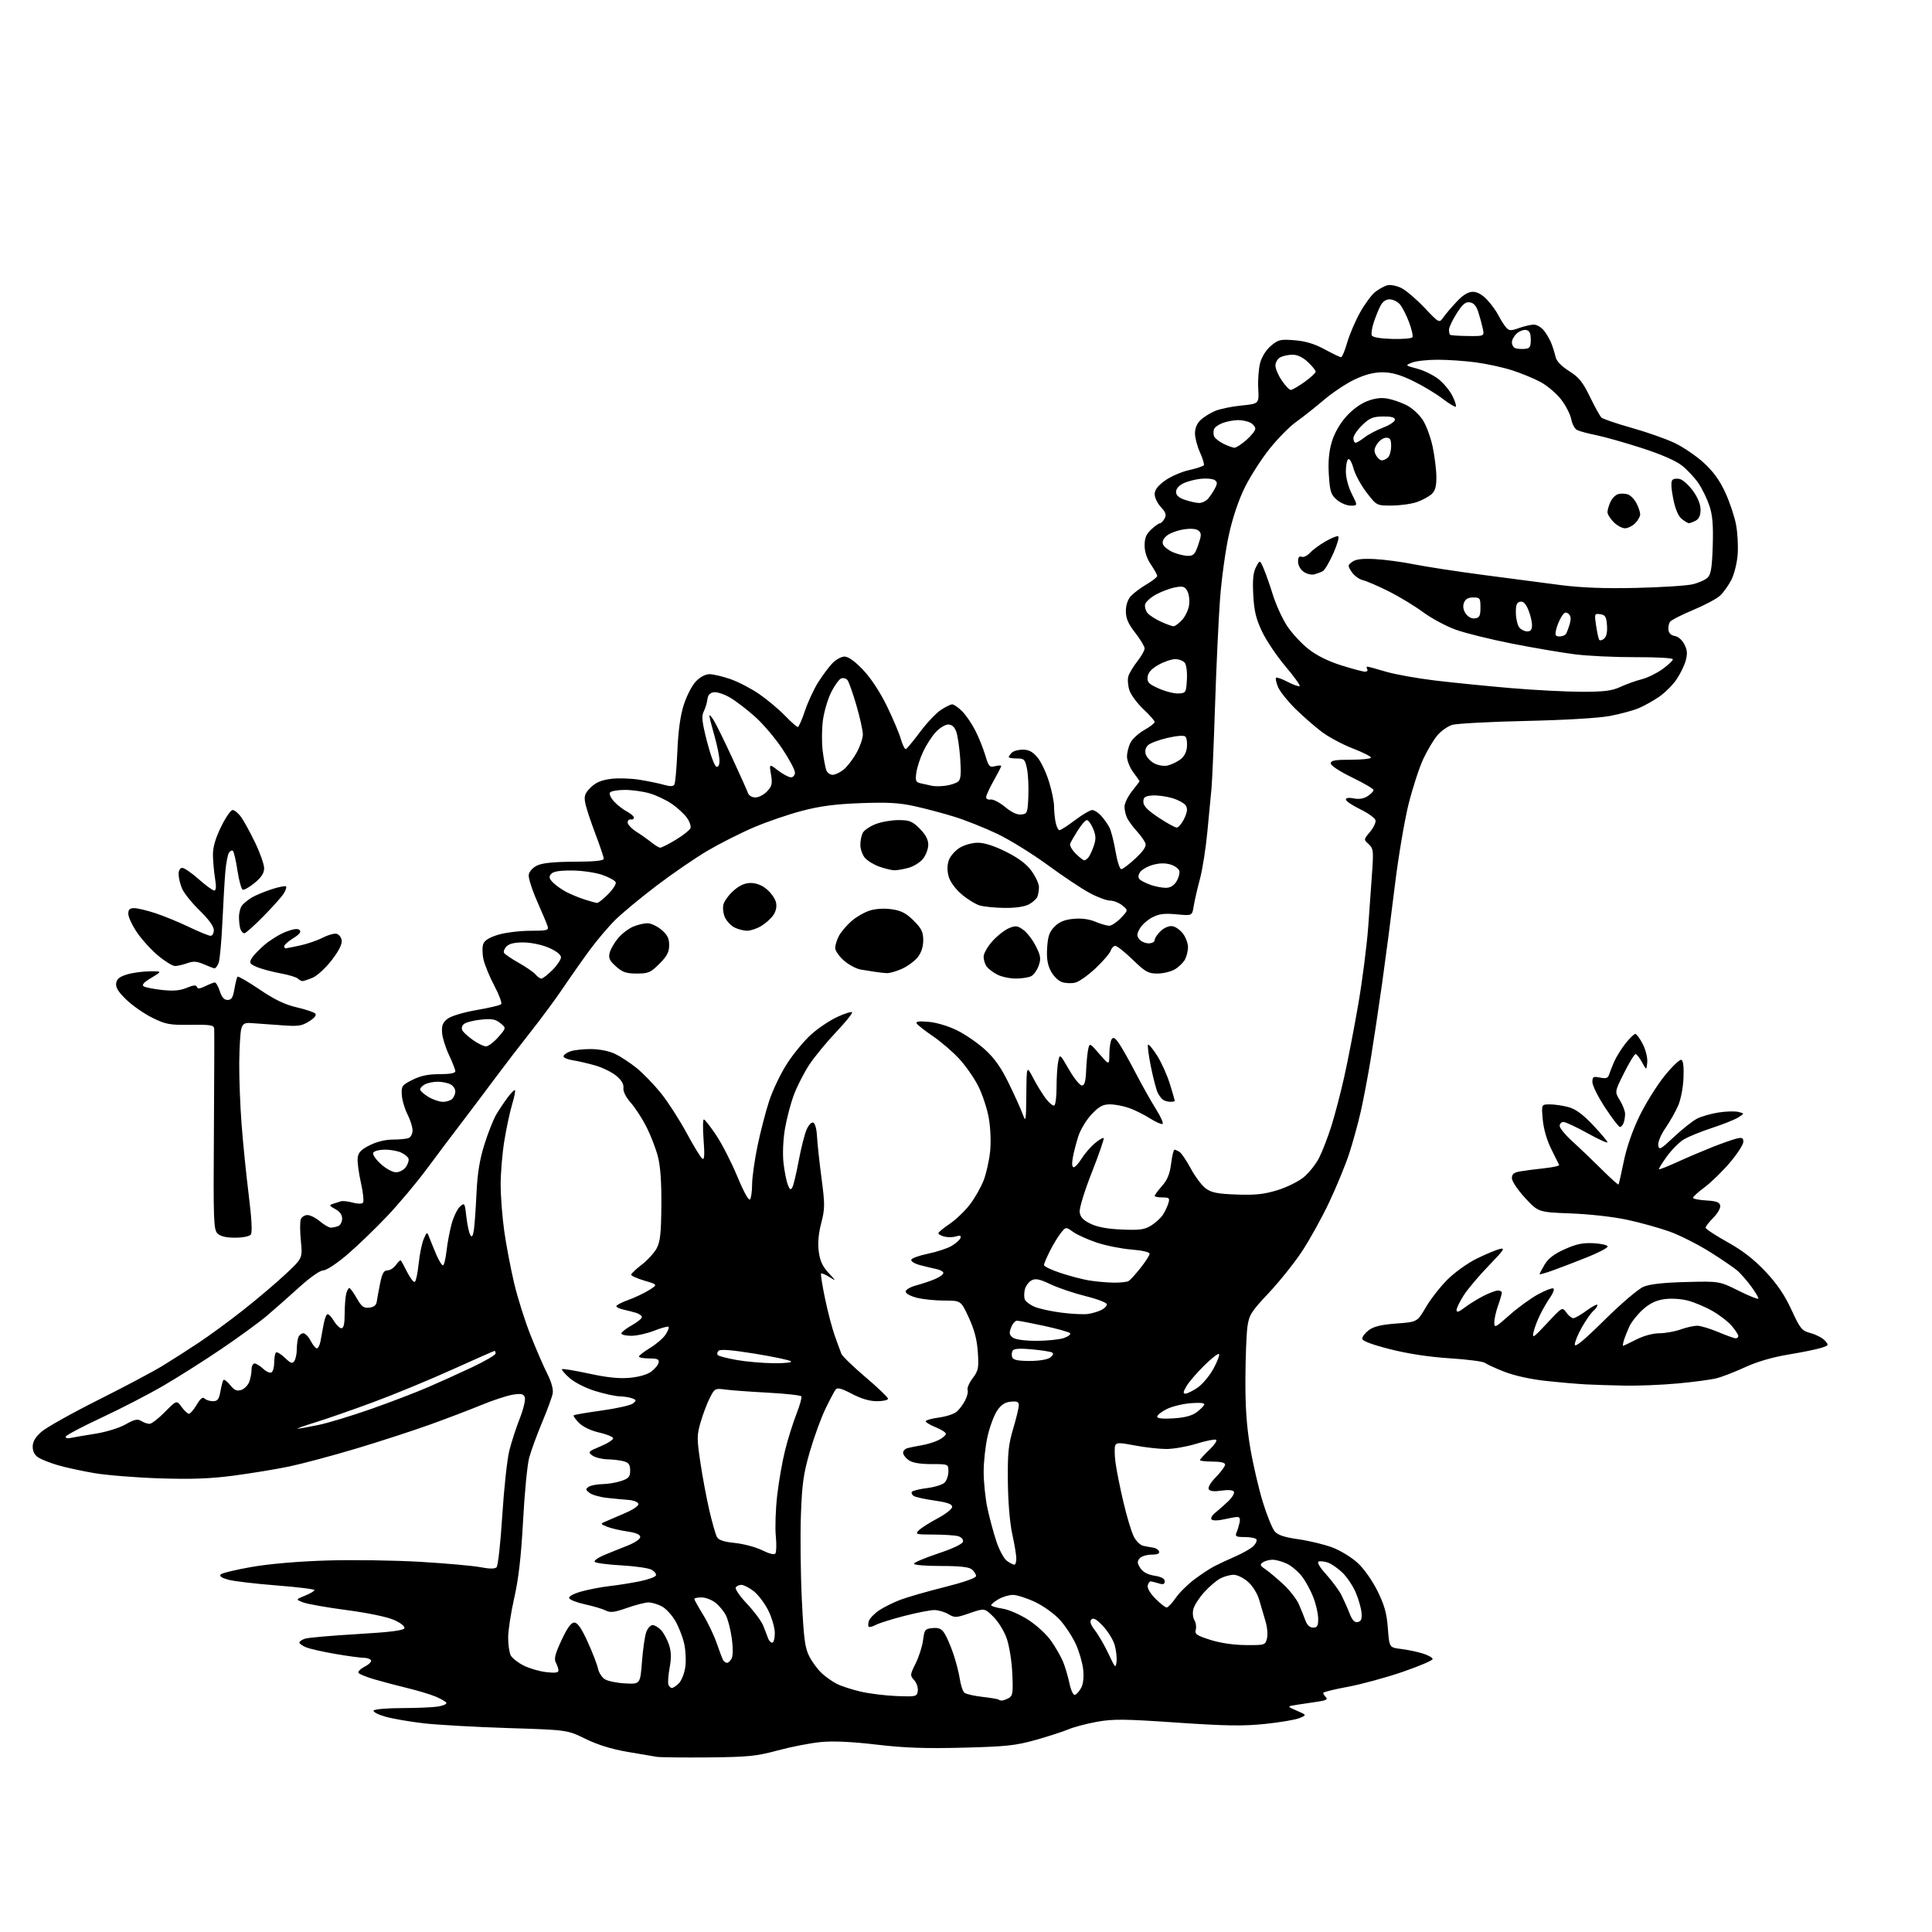 <?xml version="1.0" encoding="UTF-8" standalone="no"?>
<svg 
  version="1.1" 
  xmlns="http://www.w3.org/2000/svg" 
  xmlns:xlink="http://www.w3.org/1999/xlink" 
  xmlns:svg="http://www.w3.org/2000/svg"
  xmlns:rdf="http://www.w3.org/1999/02/22-rdf-syntax-ns#"
  xmlns:cc="http://creativecommons.org/ns#"
  xmlns:dc="http://purl.org/dc/elements/1.1/"
  viewBox="0 0 768 768"
  width="768"
  height="768"
>
<style>svg {background-color: white; }</style>"
<path stroke="none" fill="black" fill-rule="evenodd" d="M281.50,698.60C271.60,698.69 262.38,698.58 261.00,698.36C259.62,698.13 254.32,697.23 249.21,696.35C243.10,695.30 237.46,693.54 232.71,691.21C225.50,687.67 225.50,687.67 201.94,686.93C188.98,686.52 173.91,685.67 168.44,685.04C162.97,684.41 156.12,683.23 153.21,682.41C150.31,681.59 148.20,680.49 148.52,679.96C148.85,679.43 153.93,679.00 159.81,678.99C165.69,678.98 172.18,678.70 174.23,678.36C176.28,678.02 177.71,677.35 177.41,676.86C177.11,676.37 175.21,675.27 173.18,674.42C171.16,673.57 166.12,672.05 162.00,671.05C157.88,670.05 151.92,668.48 148.77,667.55C145.62,666.63 142.79,665.47 142.49,664.98C142.18,664.49 143.31,663.37 145.00,662.50C146.69,661.63 147.80,660.48 147.47,659.96C147.15,659.43 145.84,659.00 144.57,659.00C143.30,659.00 138.27,658.32 133.38,657.48C128.50,656.65 123.26,655.47 121.75,654.86C120.24,654.25 119.00,653.39 119.00,652.95C119.00,652.50 120.01,651.80 121.25,651.40C122.49,650.99 131.79,650.18 141.92,649.58C155.11,648.81 160.46,648.14 160.76,647.23C161.00,646.49 159.28,645.13 156.60,643.94C153.92,642.75 146.10,641.13 137.76,640.03C129.92,639.00 122.15,637.62 120.50,636.98C117.50,635.82 117.50,635.82 121.25,634.30C123.31,633.47 125.00,632.47 125.00,632.09C125.00,631.71 118.14,630.87 109.75,630.22C101.36,629.56 92.76,628.54 90.63,627.93C88.06,627.21 87.09,626.51 87.76,625.84C88.30,625.30 93.87,623.96 100.13,622.87C107.12,621.65 118.62,620.67 130.00,620.32C140.18,620.01 156.82,620.25 167.00,620.85C177.18,621.45 187.95,622.41 190.94,622.98C194.66,623.69 196.70,623.70 197.41,622.99C197.97,622.43 198.99,613.19 199.66,602.47C200.34,591.74 201.59,580.16 202.44,576.73C203.29,573.30 205.18,567.49 206.63,563.82C208.08,560.14 208.97,556.37 208.62,555.44C208.09,554.07 207.19,553.87 203.84,554.41C201.58,554.77 196.07,556.57 191.61,558.41C187.15,560.25 177.88,563.79 171.00,566.27C164.12,568.75 150.80,573.08 141.38,575.89C131.97,578.71 120.04,581.89 114.88,582.97C109.72,584.04 99.88,585.66 93.00,586.57C83.63,587.81 76.24,588.08 63.50,587.67C54.15,587.37 42.45,586.43 37.50,585.59C32.55,584.75 26.02,583.33 23.00,582.44C19.98,581.56 16.49,580.18 15.25,579.39C13.77,578.45 13.00,576.97 13.00,575.08C13.00,573.05 14.03,571.31 16.50,569.13C18.43,567.44 28.53,561.78 38.93,556.56C49.34,551.34 60.86,545.23 64.52,542.99C68.18,540.75 74.63,536.63 78.84,533.84C83.05,531.06 91.00,525.24 96.50,520.91C102.00,516.59 109.60,510.15 113.39,506.61C120.28,500.17 120.28,500.17 119.60,493.28C119.22,489.48 119.21,485.62 119.57,484.69C119.92,483.76 121.11,483.00 122.21,483.00C123.31,483.00 125.55,484.12 127.18,485.50C128.82,486.88 130.76,488.00 131.49,488.00C132.23,488.00 133.55,487.73 134.42,487.39C135.29,487.06 136.00,485.72 136.00,484.42C136.00,482.87 135.06,481.57 133.25,480.61C130.93,479.38 130.77,479.06 132.25,478.58C133.21,478.26 134.65,477.80 135.44,477.55C136.24,477.31 138.36,477.53 140.15,478.04C141.95,478.56 143.80,478.60 144.26,478.14C144.72,477.68 144.37,474.11 143.48,470.20C142.59,466.28 142.00,461.83 142.18,460.29C142.43,458.13 143.50,456.99 146.96,455.25C149.70,453.87 153.24,453.00 156.13,453.00C158.72,453.00 161.55,452.73 162.42,452.39C163.29,452.06 164.00,450.69 164.00,449.35C164.00,448.02 163.09,445.13 161.97,442.94C160.85,440.74 159.84,437.27 159.72,435.23C159.51,431.74 159.79,431.35 163.96,429.25C167.18,427.63 170.18,427.00 174.71,427.00C178.80,427.00 181.00,426.60 181.00,425.85C181.00,425.21 179.86,422.29 178.47,419.34C177.08,416.40 175.84,412.37 175.72,410.39C175.55,407.56 176.04,406.38 178.00,404.92C179.41,403.87 184.41,402.38 189.46,401.51C194.40,400.66 198.78,399.62 199.21,399.19C199.64,398.76 198.44,395.50 196.55,391.94C194.66,388.38 192.71,383.66 192.21,381.44C191.71,379.22 191.66,376.44 192.10,375.26C192.65,373.78 194.54,372.62 198.13,371.55C201.01,370.70 206.71,370.00 210.80,370.00C217.42,370.00 218.17,369.81 217.70,368.25C217.41,367.29 215.52,362.79 213.51,358.25C211.50,353.71 210.00,348.99 210.18,347.76C210.37,346.45 211.74,344.91 213.50,344.06C215.59,343.05 220.08,342.59 228.25,342.55C236.41,342.52 240.00,342.15 240.00,341.35C240.00,340.72 238.48,336.22 236.63,331.35C234.78,326.48 232.98,321.00 232.64,319.17C232.12,316.40 232.48,315.36 234.77,313.08C236.76,311.09 238.97,310.13 242.71,309.63C245.56,309.25 250.73,309.40 254.20,309.96C257.66,310.52 262.05,311.43 263.95,311.98C266.35,312.67 267.60,312.65 268.07,311.89C268.44,311.29 268.97,305.34 269.26,298.65C269.61,290.40 270.44,284.46 271.83,280.12C272.95,276.62 275.11,272.45 276.62,270.87C278.30,269.12 280.41,268.00 282.03,268.00C283.49,268.00 287.21,268.87 290.29,269.93C293.38,270.99 298.51,273.65 301.70,275.83C304.89,278.02 309.51,281.88 311.96,284.41C314.41,286.93 316.74,289.00 317.13,289.00C317.52,289.00 318.79,286.14 319.95,282.64C321.12,279.14 323.45,274.08 325.14,271.39C326.82,268.70 329.37,265.26 330.79,263.75C332.21,262.24 334.43,261.00 335.71,261.00C337.22,261.00 339.80,262.84 343.05,266.25C346.13,269.47 349.76,274.97 352.47,280.50C354.89,285.45 357.43,291.43 358.10,293.78C358.78,296.13 359.68,297.93 360.10,297.78C360.52,297.63 363.03,294.59 365.68,291.04C368.33,287.48 372.03,283.54 373.90,282.29C375.77,281.03 377.84,280.00 378.51,280.00C379.18,280.00 380.96,281.23 382.47,282.74C383.98,284.25 386.34,287.71 387.71,290.42C389.09,293.13 390.87,297.57 391.67,300.27C393.00,304.73 393.36,305.13 395.57,304.57C396.90,304.24 398.00,304.20 398.00,304.50C398.00,304.79 396.65,307.42 395.00,310.35C393.35,313.27 392.00,316.22 392.00,316.89C392.00,317.57 392.81,317.99 393.80,317.82C394.78,317.65 397.37,318.99 399.55,320.79C402.14,322.94 404.36,323.97 406.00,323.78C408.37,323.51 408.51,323.14 408.79,316.50C408.95,312.65 408.70,307.70 408.23,305.50C407.46,301.84 407.12,301.50 404.19,301.51C402.44,301.51 401.00,301.27 401.00,300.96C401.00,300.65 401.54,299.86 402.20,299.20C402.86,298.54 404.84,298.00 406.61,298.00C408.96,298.00 410.51,298.82 412.39,301.05C413.79,302.72 415.86,307.04 416.97,310.65C418.09,314.26 419.00,318.68 419.00,320.48C419.00,322.28 419.28,325.16 419.62,326.88C419.97,328.59 420.66,330.00 421.17,330.00C421.67,330.00 424.47,328.20 427.38,326.00C430.30,323.80 433.35,322.00 434.17,322.00C434.98,322.00 436.57,323.01 437.70,324.25C438.83,325.49 440.31,327.59 441.00,328.91C441.68,330.24 442.78,334.52 443.44,338.41C444.10,342.31 445.12,345.50 445.72,345.50C446.32,345.50 448.86,343.58 451.37,341.23C454.56,338.24 455.74,336.44 455.32,335.23C454.98,334.28 453.48,332.15 451.98,330.50C450.47,328.85 448.74,326.52 448.12,325.32C447.50,324.11 447.00,322.04 447.00,320.70C447.00,319.37 448.35,316.58 450.00,314.50C451.65,312.42 453.00,310.65 453.00,310.56C453.00,310.46 451.88,308.86 450.50,307.00C449.12,305.14 448.00,302.33 448.00,300.76C448.00,299.19 448.63,296.68 449.40,295.19C450.17,293.70 452.65,291.44 454.90,290.18C457.16,288.91 459.00,287.48 459.00,286.99C459.00,286.51 456.99,284.23 454.53,281.92C452.08,279.62 449.57,276.23 448.96,274.39C448.35,272.54 448.17,270.01 448.56,268.77C448.95,267.52 450.56,264.86 452.13,262.86C453.71,260.85 455.00,258.56 455.00,257.77C455.00,256.98 453.32,254.18 451.27,251.54C448.46,247.94 447.55,245.82 447.55,242.96C447.55,240.58 448.28,238.34 449.52,236.98C450.61,235.78 453.41,233.67 455.75,232.30C458.09,230.93 460.00,229.42 460.00,228.95C460.00,228.48 458.88,226.43 457.50,224.40C455.89,222.03 455.00,219.33 455.00,216.81C455.00,213.87 455.65,212.30 457.65,210.45C459.10,209.10 460.66,208.00 461.11,208.00C461.56,208.00 462.38,207.15 462.94,206.12C463.73,204.63 463.42,203.67 461.47,201.57C460.11,200.10 459.00,197.80 459.00,196.45C459.00,194.75 460.23,193.12 463.07,191.06C465.31,189.44 469.61,187.56 472.62,186.89C475.63,186.21 478.29,185.33 478.54,184.93C478.79,184.53 478.10,182.24 477.02,179.85C475.93,177.46 475.03,174.06 475.02,172.29C475.01,170.23 475.81,168.32 477.25,166.96C478.49,165.80 481.07,164.18 482.99,163.37C484.92,162.56 489.64,161.58 493.49,161.20C500.50,160.50 500.50,160.50 500.17,154.41C499.98,151.07 500.33,146.49 500.94,144.24C501.60,141.77 503.31,139.08 505.24,137.45C508.15,135.00 508.99,134.81 514.63,135.26C518.99,135.61 522.54,136.68 526.59,138.88C529.76,140.60 532.69,142.00 533.11,142.00C533.52,142.00 534.60,139.41 535.51,136.25C536.42,133.09 538.70,127.71 540.59,124.31C542.48,120.91 545.22,117.18 546.68,116.04C548.13,114.89 550.33,113.70 551.55,113.40C552.78,113.09 555.30,113.60 557.14,114.54C558.99,115.48 563.11,119.00 566.30,122.37C572.10,128.50 572.10,128.50 573.80,126.10C574.73,124.78 577.13,121.97 579.13,119.85C581.61,117.22 583.63,116.00 585.48,116.00C587.24,116.00 589.24,117.12 591.16,119.18C592.80,120.92 594.83,123.73 595.69,125.43C596.54,127.12 597.88,129.23 598.66,130.12C599.90,131.54 600.54,131.57 603.79,130.41C605.83,129.68 608.48,129.07 609.68,129.04C610.88,129.02 612.73,130.11 613.79,131.46C614.85,132.81 616.20,135.17 616.78,136.71C617.36,138.24 618.09,140.62 618.40,142.00C618.76,143.56 620.75,145.62 623.74,147.50C627.62,149.95 629.15,151.83 632.01,157.71C633.94,161.68 635.99,165.39 636.55,165.95C637.12,166.52 642.51,168.36 648.53,170.06C654.56,171.75 662.28,174.46 665.69,176.09C669.11,177.72 674.32,181.26 677.27,183.97C681.04,187.41 683.60,190.94 685.83,195.78C687.58,199.57 689.50,205.34 690.11,208.59C690.72,211.84 691.00,217.21 690.74,220.53C690.48,223.85 689.35,228.35 688.23,230.53C687.11,232.71 685.10,235.52 683.76,236.77C682.42,238.02 677.57,240.60 672.98,242.51C668.39,244.42 664.26,246.54 663.81,247.24C663.36,247.93 663.10,249.40 663.24,250.50C663.40,251.71 664.39,252.63 665.76,252.82C667.06,253.00 668.68,254.41 669.55,256.10C670.73,258.39 670.85,259.87 670.08,262.66C669.54,264.64 667.85,268.05 666.35,270.22C664.84,272.39 661.77,275.44 659.53,276.98C657.29,278.52 653.67,280.55 651.48,281.48C649.29,282.42 644.12,283.82 640.00,284.60C635.49,285.45 622.14,286.24 606.50,286.59C592.20,286.91 579.05,287.62 577.28,288.15C575.51,288.69 572.85,290.57 571.37,292.32C569.89,294.07 567.38,298.28 565.78,301.68C564.19,305.07 561.55,313.17 559.92,319.68C558.30,326.18 555.85,340.72 554.48,351.98C553.12,363.25 550.86,380.57 549.47,390.48C548.08,400.39 546.01,414.12 544.88,421.00C543.75,427.88 541.96,437.32 540.89,442.00C539.82,446.68 537.78,454.10 536.35,458.50C534.92,462.90 531.34,471.62 528.39,477.87C525.44,484.12 520.53,492.99 517.48,497.57C514.44,502.15 508.50,509.56 504.28,514.04C497.37,521.39 496.55,522.69 495.88,527.34C495.48,530.18 495.11,539.54 495.07,548.15C495.02,559.53 495.55,567.04 497.01,575.65C498.12,582.17 500.37,591.83 502.00,597.13C503.64,602.42 505.77,607.67 506.74,608.78C508.01,610.24 510.65,611.11 516.16,611.88C520.37,612.48 526.41,613.93 529.58,615.12C532.75,616.30 537.29,619.07 539.68,621.28C542.23,623.62 545.50,628.27 547.58,632.46C550.36,638.09 551.25,641.30 551.70,647.28C552.28,654.92 552.28,654.92 556.89,655.48C559.43,655.78 563.30,656.59 565.50,657.27C567.70,657.94 569.50,658.95 569.50,659.50C569.50,660.05 564.10,662.35 557.50,664.62C550.90,666.88 541.11,669.55 535.75,670.54C530.39,671.52 526.00,672.62 526.00,672.97C526.00,673.32 526.49,674.09 527.10,674.70C527.89,675.49 527.07,675.96 524.10,676.40C521.84,676.73 518.09,677.29 515.75,677.64C511.50,678.29 511.50,678.29 515.50,680.03C519.50,681.77 519.50,681.77 516.50,682.99C514.85,683.66 508.64,684.70 502.69,685.31C494.04,686.19 487.05,686.08 467.69,684.75C446.81,683.32 442.47,683.28 436.00,684.45C431.88,685.20 426.79,686.55 424.71,687.44C422.63,688.33 416.78,690.22 411.71,691.65C403.67,693.90 400.00,694.29 382.77,694.73C367.79,695.11 359.53,694.82 348.42,693.51C338.75,692.37 331.30,692.02 326.41,692.48C322.34,692.86 314.62,694.35 309.26,695.80C300.61,698.13 297.46,698.44 281.50,698.60zM398.23,676.00C398.73,676.00 399.96,675.56 400.97,675.02C402.58,674.15 402.75,672.99 402.41,665.27C402.18,660.28 401.21,654.23 400.16,651.25C399.12,648.32 396.77,644.51 394.82,642.62C391.34,639.23 391.34,639.23 385.52,641.24C380.08,643.13 379.53,643.15 376.95,641.63C375.43,640.73 372.91,640.01 371.35,640.02C369.78,640.03 364.45,641.08 359.50,642.35C354.55,643.62 349.45,645.23 348.16,645.91C346.88,646.60 345.60,646.93 345.32,646.66C345.04,646.38 345.08,645.33 345.41,644.33C345.73,643.32 347.52,641.46 349.39,640.19C351.26,638.93 355.07,637.02 357.87,635.96C360.67,634.89 368.60,632.61 375.48,630.89C383.18,628.96 388.00,627.27 388.00,626.50C388.00,625.81 387.26,624.63 386.35,623.87C385.17,622.90 381.57,622.50 373.85,622.50C367.55,622.50 363.13,622.11 363.31,621.56C363.48,621.05 367.87,619.21 373.06,617.48C378.96,615.51 382.61,613.76 382.80,612.80C382.97,611.89 382.15,611.01 380.80,610.64C379.53,610.30 375.14,610.02 371.04,610.01C364.05,610.00 363.68,609.89 365.25,608.32C366.17,607.40 369.53,605.26 372.71,603.57C375.90,601.88 378.50,599.83 378.50,599.00C378.50,597.90 376.61,597.23 371.50,596.50C367.65,595.95 363.93,595.13 363.23,594.68C362.54,594.23 362.19,593.50 362.47,593.05C362.75,592.60 365.45,591.92 368.49,591.54C371.52,591.17 374.68,590.18 375.50,589.36C376.33,588.53 377.00,586.54 377.00,584.93C377.00,582.00 377.00,582.00 370.22,582.00C365.71,582.00 362.70,581.48 361.22,580.44C360.00,579.59 359.00,578.27 359.00,577.51C359.00,576.75 359.79,575.92 360.75,575.65C361.71,575.39 364.28,574.87 366.47,574.50C368.65,574.13 371.68,573.18 373.22,572.39C374.75,571.60 376.00,570.51 376.00,569.97C376.00,569.43 374.20,568.26 372.00,567.38C369.80,566.50 368.00,565.42 368.00,564.99C368.00,564.55 370.36,563.87 373.25,563.49C376.14,563.10 379.33,562.05 380.35,561.14C381.37,560.24 382.87,558.23 383.67,556.66C384.48,555.10 384.92,553.23 384.64,552.51C384.37,551.79 385.27,549.69 386.66,547.85C388.93,544.83 389.13,543.82 388.70,537.50C388.36,532.50 387.33,528.57 385.10,523.75C381.98,517.00 381.98,517.00 375.43,517.00C371.83,517.00 366.89,516.50 364.44,515.88C361.95,515.25 360.00,514.17 360.00,513.42C360.00,512.68 361.91,511.57 364.25,510.95C366.59,510.32 369.96,509.19 371.75,508.42C373.54,507.66 375.00,506.58 375.00,506.04C375.00,505.49 373.76,504.78 372.25,504.47C370.74,504.16 367.78,503.45 365.69,502.90C363.59,502.34 362.04,501.38 362.24,500.77C362.45,500.15 365.44,499.08 368.89,498.37C372.33,497.67 376.55,496.28 378.25,495.29C379.95,494.29 381.54,492.88 381.79,492.14C382.11,491.16 381.64,490.98 380.05,491.49C378.84,491.87 376.76,491.91 375.43,491.57C374.09,491.24 373.01,490.63 373.02,490.23C373.03,489.83 375.05,488.15 377.50,486.51C379.95,484.86 383.58,481.39 385.56,478.79C387.55,476.19 390.01,471.84 391.05,469.12C392.08,466.40 393.22,461.27 393.59,457.71C393.97,454.00 393.75,448.38 393.07,444.50C392.43,440.78 390.53,435.04 388.87,431.74C387.21,428.44 383.74,423.50 381.17,420.75C378.60,417.99 373.94,414.00 370.81,411.88C367.68,409.75 364.81,407.50 364.42,406.87C363.91,406.05 365.23,405.86 369.11,406.19C372.23,406.46 377.00,407.88 380.44,409.58C383.71,411.18 388.72,414.64 391.59,417.26C395.34,420.68 397.97,424.41 400.96,430.54C403.25,435.23 405.74,440.74 406.49,442.78C407.79,446.32 407.86,445.93 407.98,435.00C408.09,423.50 408.09,423.50 410.69,428.50C412.12,431.25 414.40,434.96 415.75,436.74C417.11,438.52 418.62,439.73 419.11,439.43C419.60,439.13 420.00,435.81 420.00,432.07C420.00,428.32 420.29,423.81 420.64,422.04C421.28,418.83 421.28,418.83 424.95,425.17C426.96,428.65 429.26,431.50 430.05,431.50C431.13,431.50 431.57,429.95 431.76,425.50C431.90,422.20 432.27,418.38 432.59,417.00C433.15,414.54 433.23,414.58 437.05,419.00C440.94,423.50 440.94,423.50 440.99,419.00C441.01,416.52 441.41,413.90 441.88,413.16C442.53,412.13 443.20,412.48 444.74,414.66C445.85,416.22 448.86,421.55 451.43,426.50C454.00,431.45 457.67,437.97 459.58,440.99C461.48,444.01 462.62,446.63 462.10,446.80C461.57,446.98 459.26,445.93 456.96,444.47C454.66,443.02 450.97,441.19 448.76,440.42C446.55,439.64 443.16,439.00 441.22,439.00C438.41,439.00 436.92,439.81 433.95,442.93C431.89,445.10 429.51,449.04 428.65,451.68C427.80,454.33 426.80,458.19 426.44,460.25C426.03,462.58 426.17,464.00 426.81,464.00C427.37,464.00 428.80,462.44 429.97,460.54C431.15,458.64 433.49,455.92 435.18,454.50C436.87,453.08 438.47,452.13 438.73,452.40C438.99,452.66 436.88,458.78 434.04,465.99C431.10,473.45 429.01,480.27 429.19,481.80C429.42,483.82 430.51,484.99 433.50,486.45C436.23,487.79 440.20,488.52 446.00,488.76C453.19,489.06 454.99,488.81 457.70,487.11C459.45,486.00 461.54,484.06 462.34,482.80C463.14,481.53 464.09,479.49 464.46,478.25C465.06,476.26 464.78,476.00 462.07,476.00C460.38,476.00 459.00,475.72 459.00,475.38C459.00,475.04 460.31,473.27 461.92,471.44C464.07,468.99 465.03,466.64 465.54,462.55C465.92,459.50 466.52,457.01 466.87,457.02C467.21,457.02 468.13,457.43 468.89,457.91C469.66,458.40 471.68,461.39 473.39,464.57C475.10,467.75 477.77,471.29 479.32,472.43C481.60,474.10 483.96,474.57 491.57,474.85C498.98,475.12 502.45,474.75 507.75,473.13C511.46,472.00 516.20,469.66 518.28,467.93C520.37,466.21 523.13,462.71 524.42,460.15C525.71,457.59 527.90,451.90 529.28,447.50C530.67,443.10 532.96,434.32 534.37,427.99C535.79,421.66 538.28,408.79 539.90,399.39C541.53,390.00 543.32,376.05 543.89,368.40C544.45,360.76 545.18,350.65 545.49,345.94C546.02,338.21 545.88,337.20 544.06,335.55C542.05,333.73 542.05,333.73 544.57,330.73C545.96,329.08 546.96,327.01 546.80,326.12C546.63,325.23 543.91,323.25 540.75,321.71C537.59,320.18 535.00,318.44 535.00,317.84C535.00,317.15 536.16,316.98 538.16,317.38C540.25,317.80 542.13,317.49 543.66,316.48C544.95,315.64 546.00,314.55 546.00,314.06C546.00,313.57 542.17,311.32 537.50,309.06C532.55,306.66 529.00,304.33 529.00,303.47C529.00,302.30 530.62,302.00 537.00,302.00C541.40,302.00 545.00,301.62 545.00,301.16C545.00,300.69 541.74,299.06 537.75,297.52C533.76,295.98 528.25,293.04 525.50,290.98C522.75,288.92 517.99,284.77 514.92,281.75C511.86,278.73 508.76,274.83 508.04,273.10C507.32,271.36 506.96,269.70 507.25,269.42C507.53,269.14 509.63,269.88 511.92,271.08C514.21,272.27 516.33,273.01 516.62,272.71C516.92,272.42 514.36,268.87 510.95,264.84C507.53,260.80 503.36,254.60 501.68,251.05C499.27,245.96 498.53,242.87 498.19,236.46C497.88,230.45 498.16,227.57 499.29,225.42C500.81,222.52 500.81,222.52 502.32,226.01C503.15,227.93 504.81,232.65 506.01,236.50C507.21,240.35 509.71,245.85 511.58,248.72C513.45,251.59 517.26,255.74 520.05,257.94C523.36,260.56 527.88,262.82 533.11,264.47C537.51,265.86 541.78,267.00 542.61,267.00C543.44,267.00 543.84,266.55 543.50,266.00C543.16,265.45 543.18,265.00 543.54,265.00C543.90,265.00 547.18,265.89 550.84,266.98C554.51,268.07 563.32,269.66 570.44,270.51C577.56,271.37 591.06,272.72 600.44,273.52C609.82,274.32 622.55,274.98 628.72,274.99C637.82,275.00 640.76,274.62 644.22,273.02C646.58,271.93 650.34,270.58 652.60,270.02C654.85,269.46 658.56,267.65 660.85,266.00C663.13,264.34 665.00,262.58 665.00,262.08C665.00,261.57 658.47,261.20 650.25,261.24C642.14,261.27 631.23,260.76 626.00,260.10C620.77,259.43 609.53,257.52 601.01,255.84C592.50,254.16 582.43,251.67 578.65,250.30C574.86,248.94 569.00,245.79 565.63,243.30C562.26,240.82 556.12,237.10 552.00,235.04C547.88,232.98 543.27,230.99 541.76,230.63C540.26,230.27 538.26,228.80 537.32,227.36C535.69,224.88 535.70,224.69 537.56,223.32C538.94,222.29 541.51,221.99 546.50,222.24C550.35,222.44 557.33,223.37 562.00,224.31C566.67,225.25 579.05,227.15 589.50,228.53C599.95,229.92 613.89,231.74 620.48,232.59C628.83,233.65 637.93,233.99 650.48,233.70C660.39,233.47 670.46,232.83 672.85,232.26C675.24,231.70 677.94,230.49 678.85,229.58C680.13,228.30 680.57,225.51 680.84,216.99C681.09,208.77 680.77,204.81 679.53,201.08C678.62,198.35 676.67,194.33 675.19,192.14C673.71,189.95 670.76,186.78 668.63,185.09C666.16,183.14 660.36,180.61 652.63,178.11C645.96,175.95 637.80,173.65 634.50,172.98C631.20,172.32 627.76,171.39 626.87,170.92C625.97,170.44 624.94,168.52 624.59,166.64C624.24,164.76 622.45,161.25 620.60,158.84C618.76,156.43 615.06,153.29 612.38,151.85C609.70,150.42 604.58,148.31 601.00,147.17C597.42,146.03 590.98,144.62 586.68,144.05C582.38,143.47 575.54,143.00 571.49,143.00C567.44,143.00 562.86,143.51 561.32,144.13C558.50,145.26 558.50,145.26 563.38,146.56C566.06,147.27 569.89,149.16 571.88,150.74C573.87,152.33 576.34,155.31 577.36,157.37C578.38,159.43 578.99,161.34 578.71,161.63C578.43,161.91 576.01,160.46 573.35,158.42C570.68,156.38 565.36,153.20 561.53,151.35C556.46,148.92 553.18,148.00 549.53,148.00C546.08,148.00 542.61,148.90 538.49,150.85C535.18,152.41 529.62,156.12 526.13,159.09C522.64,162.07 517.75,165.93 515.28,167.67C512.80,169.41 508.11,174.14 504.86,178.17C501.61,182.20 497.16,189.10 494.96,193.50C492.41,198.60 490.08,205.49 488.52,212.50C487.17,218.55 485.59,230.03 484.99,238.00C484.40,245.97 483.50,265.09 483.00,280.47C482.50,295.85 481.86,310.70 481.58,313.47C481.29,316.24 480.57,323.90 479.96,330.50C479.35,337.10 478.01,345.65 476.97,349.50C475.94,353.35 474.82,358.20 474.50,360.27C473.90,364.05 473.90,364.05 467.70,363.46C462.83,363.00 460.75,363.27 458.02,364.69C456.11,365.69 453.88,367.69 453.07,369.15C451.84,371.37 451.82,372.08 452.92,373.40C453.65,374.28 455.31,375.00 456.62,375.00C457.93,375.00 459.00,374.40 459.00,373.67C459.00,372.95 460.08,371.33 461.40,370.09C462.81,368.77 464.73,367.97 466.05,368.17C467.29,368.35 469.19,369.70 470.27,371.16C471.36,372.62 472.25,375.02 472.25,376.49C472.25,377.96 471.71,380.18 471.05,381.41C470.38,382.65 468.57,384.41 467.02,385.33C465.46,386.25 462.34,387.00 460.07,387.00C456.44,387.00 455.29,386.36 450.28,381.50C447.16,378.47 444.05,376.00 443.37,376.00C442.69,376.00 441.87,376.85 441.54,377.88C441.21,378.92 438.53,382.05 435.58,384.84C432.63,387.63 428.98,390.22 427.47,390.60C425.96,390.98 423.54,390.88 422.11,390.38C420.67,389.89 418.69,387.91 417.70,385.99C416.39,383.46 415.99,380.91 416.26,376.71C416.56,372.10 417.17,370.38 419.23,368.32C421.09,366.45 423.19,365.59 426.69,365.26C429.86,364.95 432.90,365.35 435.40,366.39C437.51,367.28 440.01,368.00 440.94,368.00C441.86,368.00 443.95,366.61 445.56,364.92C448.50,361.84 448.50,361.84 446.14,359.92C444.84,358.86 442.65,358.00 441.28,358.00C439.90,358.00 436.24,356.64 433.14,354.97C430.04,353.31 422.55,348.32 416.50,343.88C410.45,339.44 401.45,333.87 396.50,331.50C391.55,329.14 383.90,326.08 379.50,324.71C375.10,323.34 367.96,321.44 363.64,320.49C357.46,319.12 352.86,318.86 342.14,319.26C332.02,319.64 325.99,320.43 318.77,322.33C313.41,323.73 304.79,326.69 299.60,328.91C294.42,331.12 286.20,335.27 281.34,338.13C276.48,340.99 267.32,347.26 261.00,352.07C254.68,356.88 247.31,362.98 244.63,365.63C241.94,368.28 237.42,373.61 234.56,377.47C231.71,381.34 226.95,388.10 223.99,392.50C221.03,396.90 215.21,404.79 211.05,410.04C206.90,415.29 200.57,423.53 197.00,428.34C193.43,433.16 187.34,441.24 183.48,446.30C179.61,451.36 173.28,459.77 169.41,465.00C165.53,470.23 158.57,478.51 153.93,483.42C149.29,488.32 142.17,495.19 138.10,498.67C133.90,502.26 129.75,505.00 128.51,505.00C127.21,505.00 123.31,507.74 118.89,511.75C114.80,515.46 108.99,520.58 105.98,523.13C102.97,525.68 94.88,531.57 88.00,536.23C81.12,540.89 70.74,547.47 64.91,550.86C59.09,554.25 48.07,559.95 40.41,563.52C32.76,567.09 26.34,570.48 26.15,571.05C25.95,571.66 26.78,571.88 28.15,571.59C29.44,571.32 33.88,570.56 38.00,569.91C42.23,569.24 47.42,567.63 49.91,566.22C53.47,564.21 54.68,563.95 56.15,564.86C57.15,565.49 58.63,566.00 59.44,566.00C60.25,566.00 63.00,563.88 65.56,561.28C70.21,556.57 70.21,556.57 72.19,559.28C73.28,560.78 74.59,562.00 75.12,562.00C75.64,562.00 77.01,560.40 78.17,558.44C79.66,555.92 80.58,555.18 81.34,555.94C81.92,556.52 83.41,557.00 84.65,557.00C86.47,557.00 87.04,556.27 87.59,553.25C87.96,551.19 88.49,549.11 88.76,548.64C89.03,548.17 90.23,549.01 91.43,550.52C93.13,552.64 94.12,553.10 95.87,552.54C97.10,552.15 98.54,550.71 99.06,549.35C99.58,547.99 100.00,545.77 100.00,544.43C100.00,543.10 100.53,542.00 101.19,542.00C101.84,542.00 103.38,542.95 104.61,544.10C105.84,545.26 107.34,545.91 107.93,545.55C108.52,545.18 109.00,543.41 109.00,541.61C109.00,539.81 109.31,538.03 109.68,537.65C110.06,537.28 111.65,538.21 113.23,539.72C115.63,542.02 116.25,542.23 117.03,540.98C117.55,540.17 117.98,538.07 117.98,536.33C117.99,534.59 118.27,532.45 118.61,531.58C118.94,530.71 119.83,530.00 120.58,530.00C121.33,530.00 122.65,531.35 123.50,533.00C124.35,534.65 125.45,536.00 125.95,536.00C126.44,536.00 127.09,534.76 127.39,533.25C127.69,531.74 128.22,528.81 128.58,526.74C128.94,524.67 129.60,522.75 130.05,522.47C130.50,522.19 131.67,523.32 132.65,524.98C133.63,526.64 135.01,528.00 135.72,528.00C136.61,528.00 137.00,526.26 137.01,522.25C137.02,519.09 137.30,515.49 137.63,514.25C137.96,513.01 138.52,512.00 138.87,512.01C139.21,512.01 140.54,513.84 141.81,516.07C143.74,519.43 144.58,520.07 146.81,519.81C148.60,519.60 149.57,518.84 149.75,517.50C149.90,516.40 150.50,513.14 151.08,510.25C151.91,506.16 152.56,505.00 154.02,505.00C155.04,505.00 156.58,504.01 157.42,502.81C158.26,501.61 159.13,500.82 159.35,501.06C159.57,501.30 160.73,503.43 161.92,505.79C163.10,508.14 164.45,509.84 164.91,509.56C165.36,509.28 166.05,506.00 166.43,502.27C166.82,498.55 167.72,494.15 168.44,492.50C169.75,489.50 169.75,489.50 170.89,492.50C171.52,494.15 172.77,497.19 173.67,499.25C174.57,501.31 175.65,503.00 176.08,503.00C176.51,503.00 177.15,500.41 177.50,497.25C177.86,494.09 178.78,489.22 179.55,486.43C180.32,483.64 181.80,480.58 182.84,479.64C184.67,477.99 184.76,478.12 185.39,483.72C185.76,486.90 186.46,490.14 186.95,490.93C187.61,491.98 187.98,491.46 188.37,488.93C188.66,487.04 189.13,480.51 189.41,474.40C189.79,466.36 190.66,461.00 192.57,454.90C194.02,450.28 196.14,444.93 197.29,443.00C198.44,441.07 200.48,438.03 201.83,436.22C203.18,434.42 204.47,433.14 204.71,433.37C204.94,433.61 204.42,436.21 203.54,439.15C202.66,442.09 201.28,448.55 200.48,453.50C199.67,458.45 199.01,466.32 199.02,471.00C199.03,475.68 199.68,484.01 200.46,489.51C201.24,495.02 203.01,504.28 204.38,510.09C205.75,515.89 208.71,525.26 210.96,530.90C213.21,536.55 216.20,543.44 217.62,546.23C219.20,549.35 220.00,552.29 219.71,553.90C219.45,555.33 217.54,560.55 215.46,565.50C213.39,570.45 211.09,576.75 210.35,579.50C209.61,582.25 208.52,593.50 207.93,604.50C207.15,618.82 206.16,627.53 204.42,635.18C203.09,641.05 202.00,648.17 202.00,650.99C202.00,653.82 202.47,657.00 203.03,658.06C203.60,659.12 205.88,660.92 208.10,662.05C210.32,663.18 214.36,664.37 217.07,664.69C220.57,665.11 222.00,664.93 222.00,664.07C222.00,663.41 221.54,662.00 220.97,660.94C220.16,659.44 220.65,657.49 223.21,652.01C225.50,647.09 227.01,645.00 228.29,645.00C229.59,645.00 231.12,647.20 233.62,652.70C235.55,656.93 237.39,661.69 237.70,663.26C238.02,664.84 239.23,666.75 240.39,667.50C241.55,668.25 245.20,669.01 248.50,669.18C254.50,669.50 254.50,669.50 255.20,660.46C255.58,655.48 256.36,650.20 256.92,648.71C257.49,647.22 258.62,646.00 259.44,646.00C260.25,646.00 261.77,646.91 262.81,648.03C263.85,649.14 265.25,651.74 265.93,653.80C266.84,656.53 266.91,659.02 266.19,662.96C265.65,665.94 265.43,668.96 265.71,669.69C265.99,670.41 266.62,671.00 267.11,671.00C267.60,671.00 268.84,670.16 269.87,669.13C270.89,668.11 272.04,665.25 272.40,662.79C272.77,660.32 272.58,656.10 271.98,653.40C271.38,650.71 269.77,646.59 268.40,644.26C267.04,641.92 264.61,639.33 263.01,638.51C261.41,637.68 259.06,637.00 257.80,636.99C256.53,636.98 252.70,637.96 249.27,639.17C244.20,640.95 242.61,641.14 240.77,640.19C239.52,639.56 235.84,638.46 232.58,637.76C229.33,637.06 226.48,635.95 226.26,635.29C226.02,634.57 227.96,633.52 231.18,632.62C234.11,631.81 239.14,630.85 242.37,630.49C245.59,630.13 250.97,629.27 254.31,628.59C257.65,627.91 260.55,626.85 260.75,626.24C260.96,625.63 260.14,624.61 258.94,623.97C257.74,623.32 252.29,622.55 246.84,622.25C241.40,621.95 236.69,621.31 236.39,620.83C236.10,620.35 237.80,619.14 240.18,618.15C242.55,617.16 246.75,615.47 249.50,614.39C252.31,613.29 254.50,611.80 254.50,610.98C254.50,610.00 252.85,609.29 249.39,608.79C246.58,608.39 242.98,607.54 241.39,606.92C238.70,605.86 238.64,605.72 240.50,604.92C241.60,604.45 245.13,602.93 248.34,601.54C251.88,600.02 254.01,598.53 253.76,597.77C253.53,597.07 251.81,596.39 249.92,596.25C248.04,596.11 244.19,595.75 241.36,595.44C238.54,595.14 235.39,594.24 234.36,593.46C232.74,592.22 232.70,591.91 234.00,591.03C234.82,590.48 237.30,590.00 239.50,589.96C241.70,589.92 245.07,589.35 247.00,588.69C249.94,587.69 250.50,587.03 250.50,584.55C250.50,582.25 249.95,581.44 248.00,580.89C246.62,580.51 243.67,580.15 241.44,580.10C239.21,580.04 236.51,579.35 235.44,578.56C233.61,577.21 233.81,576.99 238.78,574.91C241.69,573.70 243.91,572.24 243.72,571.66C243.53,571.09 240.99,570.09 238.08,569.43C234.90,568.71 231.75,567.20 230.19,565.65C228.77,564.23 227.81,562.86 228.05,562.62C228.30,562.38 233.35,561.51 239.28,560.69C245.21,559.87 250.76,558.61 251.62,557.90C253.04,556.72 253.01,556.52 251.35,555.87C250.33,555.47 248.08,555.11 246.36,555.07C244.63,555.03 240.23,554.08 236.59,552.95C232.85,551.80 228.44,549.57 226.45,547.82C224.52,546.12 223.14,544.52 223.40,544.27C223.66,544.01 228.47,544.80 234.10,546.02C241.28,547.58 246.12,548.09 250.32,547.70C253.97,547.37 257.32,546.41 258.90,545.22C260.33,544.16 261.65,542.55 261.82,541.64C262.08,540.33 261.32,540.00 258.07,540.00C255.83,540.00 254.00,539.66 254.00,539.24C254.00,538.83 256.00,537.28 258.44,535.81C260.87,534.33 263.64,531.96 264.57,530.53C265.51,529.11 266.04,527.71 265.77,527.43C265.49,527.15 262.93,527.84 260.09,528.96C257.25,530.08 253.14,531.00 250.96,531.00C248.78,531.00 247.00,530.58 247.00,530.07C247.00,529.57 248.87,528.10 251.16,526.82C253.44,525.55 255.24,524.05 255.16,523.50C255.07,522.95 253.99,522.20 252.75,521.84C251.51,521.47 249.26,520.90 247.75,520.57C246.24,520.23 245.00,519.63 245.00,519.22C245.00,518.81 247.14,517.70 249.75,516.76C252.36,515.81 256.07,514.06 258.00,512.85C261.50,510.65 261.50,510.65 256.18,509.08C253.25,508.21 250.87,507.15 250.90,506.71C250.92,506.28 252.82,504.48 255.12,502.71C257.42,500.95 260.08,498.02 261.05,496.21C262.45,493.57 262.82,490.18 262.90,479.20C262.98,469.92 262.53,463.62 261.52,459.73C260.70,456.57 258.67,451.31 257.02,448.04C255.37,444.76 252.56,440.42 250.77,438.39C248.77,436.11 247.64,433.85 247.82,432.48C248.01,431.01 247.08,429.40 245.03,427.68C243.33,426.25 239.60,424.41 236.72,423.57C233.85,422.74 229.81,421.80 227.75,421.49C225.69,421.17 224.00,420.47 224.00,419.93C224.00,419.39 225.15,418.51 226.57,417.98C227.98,417.44 231.69,417.01 234.82,417.02C238.28,417.04 242.06,417.78 244.50,418.94C246.70,419.98 250.61,422.56 253.20,424.67C255.78,426.78 260.12,431.29 262.85,434.69C265.57,438.10 270.12,445.17 272.96,450.42C275.79,455.66 278.61,460.26 279.21,460.63C280.01,461.12 280.14,459.00 279.69,453.16C279.35,448.67 279.39,445.00 279.79,445.00C280.19,445.00 282.40,447.81 284.69,451.25C286.99,454.69 290.79,462.11 293.13,467.74C295.82,474.20 297.69,477.52 298.18,476.74C298.62,476.06 298.98,473.34 298.98,470.69C298.99,468.05 299.94,461.30 301.09,455.69C302.24,450.09 304.35,441.94 305.77,437.60C307.20,433.25 310.45,426.50 313.00,422.59C315.56,418.68 319.86,413.51 322.57,411.10C325.28,408.69 329.89,405.61 332.81,404.26C335.74,402.90 338.39,402.06 338.71,402.38C339.03,402.70 336.19,406.23 332.40,410.23C328.60,414.23 323.80,420.08 321.72,423.22C319.64,426.37 316.88,431.77 315.58,435.22C314.29,438.67 312.68,444.82 312.00,448.89C311.29,453.18 311.06,458.77 311.45,462.23C311.82,465.51 312.57,469.38 313.13,470.84C313.93,472.96 314.31,473.19 314.97,472.00C315.43,471.18 316.55,466.47 317.47,461.55C318.39,456.63 319.78,451.08 320.56,449.21C321.35,447.31 322.53,446.01 323.24,446.24C323.98,446.48 324.61,448.69 324.76,451.58C324.90,454.29 325.70,461.76 326.55,468.20C327.95,478.89 327.94,480.43 326.45,486.20C325.36,490.40 325.03,494.16 325.47,497.50C325.95,501.18 326.96,503.41 329.31,505.94C332.50,509.37 332.50,509.37 329.66,507.61C328.10,506.64 326.64,506.03 326.40,506.26C326.17,506.50 326.86,510.92 327.94,516.09C329.01,521.27 330.77,527.98 331.84,531.00C332.92,534.02 334.10,537.26 334.48,538.19C334.86,539.12 339.18,543.29 344.08,547.46C348.99,551.63 353.00,555.49 353.00,556.02C353.00,556.56 351.02,557.00 348.60,557.00C345.68,557.00 342.35,556.02 338.66,554.08C334.58,551.94 332.87,551.47 332.20,552.33C331.70,552.97 329.87,556.42 328.14,560.00C326.40,563.58 323.62,571.23 321.94,577.00C319.36,585.92 318.82,589.75 318.37,602.50C318.08,610.75 318.25,625.83 318.75,636.00C319.52,651.64 319.98,655.12 321.74,658.50C322.88,660.70 325.10,663.69 326.66,665.14C328.22,666.59 330.94,668.50 332.71,669.39C334.48,670.28 338.75,671.66 342.21,672.46C345.67,673.26 352.10,674.05 356.50,674.21C364.22,674.49 364.51,674.42 364.83,672.17C365.01,670.88 364.37,668.96 363.40,667.89C361.71,666.02 361.73,665.74 363.99,661.22C365.29,658.62 366.61,654.48 366.93,652.00C367.46,647.81 367.72,647.48 370.69,647.19C373.14,646.95 374.24,647.43 375.42,649.24C376.28,650.54 377.85,654.15 378.92,657.27C379.99,660.38 381.17,664.95 381.54,667.43C381.91,669.91 382.74,672.37 383.37,672.89C384.00,673.42 387.22,674.16 390.51,674.53C393.80,674.91 396.69,675.39 396.92,675.61C397.15,675.82 397.74,676.00 398.23,676.00zM427.34,673.72C427.98,673.51 429.08,672.25 429.80,670.92C430.60,669.43 430.90,666.65 430.58,663.67C430.30,661.02 428.99,656.46 427.65,653.55C426.32,650.64 423.49,646.33 421.36,643.97C419.18,641.56 414.88,638.45 411.50,636.84C408.20,635.28 404.22,634.00 402.65,634.00C401.09,634.00 398.50,634.77 396.90,635.72C395.31,636.66 394.00,637.73 394.00,638.10C394.00,638.47 395.99,639.07 398.42,639.44C400.96,639.82 405.38,641.74 408.81,643.95C412.18,646.13 416.15,649.82 417.94,652.42C419.69,654.95 421.76,658.59 422.56,660.50C423.36,662.41 424.50,666.25 425.10,669.04C425.75,672.06 426.65,673.95 427.34,673.72zM443.84,660.52C444.02,658.88 443.68,655.86 443.06,653.81C442.45,651.76 440.37,648.41 438.44,646.37C435.92,643.70 434.64,642.96 433.86,643.74C433.07,644.53 433.49,645.78 435.34,648.21C436.76,650.06 439.18,654.27 440.71,657.54C443.33,663.14 443.52,663.32 443.84,660.52zM289.02,661.00C289.52,661.00 290.34,660.21 290.85,659.25C291.39,658.21 291.41,654.96 290.89,651.22C290.41,647.76 289.35,643.64 288.53,642.06C287.71,640.47 285.85,638.24 284.39,637.09C282.92,635.94 280.44,635.00 278.87,635.00C277.29,635.00 276.00,635.27 276.00,635.60C276.00,635.93 277.56,638.74 279.48,641.85C281.39,644.96 283.84,650.10 284.93,653.27C286.02,656.44 287.18,659.48 287.51,660.02C287.85,660.56 288.53,661.00 289.02,661.00zM495.23,653.94C502.81,654.00 502.98,653.95 503.64,651.31C504.01,649.83 503.76,646.79 503.08,644.56C502.41,642.33 501.28,638.52 500.59,636.09C499.85,633.51 498.01,630.50 496.15,628.84C494.40,627.28 491.83,626.00 490.43,626.00C489.04,626.00 486.65,626.65 485.13,627.44C483.60,628.22 480.71,630.69 478.70,632.91C476.69,635.13 474.75,638.15 474.38,639.63C474.01,641.10 474.19,643.08 474.79,644.04C475.39,644.99 475.63,646.69 475.34,647.82C474.87,649.59 475.65,650.14 481.15,651.88C485.12,653.13 490.40,653.91 495.23,653.94zM306.97,653.00C307.54,653.00 308.00,651.29 308.00,649.20C308.00,647.10 306.83,643.04 305.40,640.17C303.96,637.30 301.33,633.83 299.55,632.47C297.77,631.11 295.59,630.00 294.71,630.00C293.84,630.00 292.82,630.47 292.47,631.06C292.11,631.64 294.13,634.56 296.95,637.54C299.78,640.53 302.68,644.45 303.40,646.24C304.12,648.03 304.98,650.29 305.32,651.25C305.66,652.21 306.40,653.00 306.97,653.00zM521.98,647.00C523.62,647.00 524.00,646.35 524.00,643.51C524.00,641.59 523.16,637.82 522.14,635.13C521.12,632.44 519.07,628.65 517.59,626.71C516.11,624.77 513.39,622.46 511.55,621.59C509.71,620.72 507.14,620.01 505.85,620.02C504.56,620.02 502.82,620.49 502.00,621.06C500.73,621.93 500.88,622.35 503.00,623.79C504.38,624.73 507.57,627.40 510.09,629.74C512.62,632.07 515.43,635.67 516.33,637.74C517.23,639.81 518.41,642.74 518.96,644.25C519.60,646.02 520.67,647.00 521.98,647.00zM539.73,644.79C541.07,644.51 541.43,643.61 541.23,641.10C541.08,639.28 540.04,635.64 538.92,633.02C537.79,630.41 535.43,626.88 533.68,625.19C531.93,623.50 529.38,621.71 528.00,621.20C526.62,620.70 524.93,620.49 524.24,620.73C523.43,621.02 524.50,622.88 527.24,625.92C529.59,628.53 532.28,632.20 533.24,634.08C534.19,635.96 535.64,639.22 536.46,641.33C537.54,644.08 538.46,645.05 539.73,644.79zM463.76,639.00C464.29,639.00 465.91,637.30 467.35,635.22C468.79,633.13 472.12,629.83 474.74,627.86C477.36,625.90 480.85,623.59 482.50,622.72C484.15,621.85 487.98,620.05 491.02,618.73C494.05,617.41 497.32,615.54 498.28,614.58C499.23,613.62 499.76,612.43 499.45,611.92C499.14,611.41 497.06,611.00 494.83,611.00C491.37,611.00 490.89,610.75 491.52,609.25C491.93,608.29 492.48,606.49 492.75,605.25C493.07,603.77 492.77,603.01 491.87,603.02C491.11,603.04 488.70,603.46 486.50,603.97C484.25,604.50 482.12,604.52 481.64,604.04C481.15,603.55 481.78,602.37 483.08,601.34C484.35,600.33 486.68,598.27 488.26,596.76C489.84,595.25 490.84,593.55 490.48,592.96C490.08,592.31 488.16,592.15 485.53,592.55C482.67,592.98 480.99,592.80 480.50,592.01C480.07,591.30 481.24,589.31 483.39,587.12C485.37,585.08 487.00,582.87 487.00,582.21C487.00,581.43 485.24,581.00 482.00,581.00C479.25,581.00 477.00,580.74 477.00,580.43C477.00,580.12 478.69,578.26 480.75,576.29C482.92,574.22 484.00,572.54 483.32,572.30C482.67,572.07 479.13,572.81 475.46,573.94C471.79,575.07 466.47,576.00 463.64,576.00C460.82,576.00 455.21,575.37 451.18,574.60C444.83,573.39 443.78,573.40 443.31,574.64C443.00,575.44 443.05,578.43 443.42,581.29C443.78,584.16 445.19,591.23 446.55,597.00C447.90,602.77 449.76,608.97 450.68,610.77C451.59,612.57 453.28,614.24 454.42,614.48C455.56,614.73 457.36,615.05 458.42,615.21C459.47,615.37 460.52,616.06 460.75,616.75C461.03,617.59 460.03,618.00 457.71,618.00C455.80,618.00 453.69,618.67 453.00,619.49C452.01,620.70 452.07,621.45 453.31,623.36C454.35,624.93 456.23,625.94 458.93,626.37C461.67,626.81 463.00,627.53 463.00,628.58C463.00,629.73 462.41,629.96 460.75,629.45C459.51,629.08 458.08,628.71 457.56,628.63C457.04,628.56 456.44,629.30 456.23,630.27C456.00,631.32 457.26,633.46 459.32,635.52C461.24,637.44 463.23,639.00 463.76,639.00zM403.22,622.00C403.65,622.00 404.00,620.90 404.00,619.57C404.00,618.23 403.28,613.84 402.39,609.82C401.42,605.39 400.73,597.17 400.64,589.00C400.52,577.63 400.86,574.31 402.75,567.94C403.99,563.78 405.00,559.59 405.00,558.62C405.00,557.25 404.30,556.94 401.78,557.19C399.45,557.41 397.96,558.41 396.35,560.79C395.14,562.61 393.43,567.19 392.57,570.99C391.71,574.79 391.01,581.18 391.02,585.20C391.03,589.21 391.70,595.64 392.51,599.49C393.33,603.33 394.93,609.29 396.08,612.74C397.24,616.22 399.11,619.67 400.30,620.50C401.48,621.33 402.79,622.00 403.22,622.00zM308.24,617.50C308.64,616.95 308.71,613.80 308.39,610.50C308.07,607.20 308.31,600.03 308.93,594.57C309.54,589.11 310.96,581.01 312.07,576.57C313.18,572.13 315.20,565.66 316.56,562.19C317.93,558.72 318.82,555.52 318.55,555.08C318.28,554.65 312.31,553.98 305.28,553.61C298.25,553.23 290.62,552.68 288.32,552.37C284.27,551.82 284.08,551.92 282.16,555.68C281.07,557.81 279.44,562.13 278.53,565.27C277.00,570.50 276.99,571.82 278.41,581.33C279.25,587.02 280.86,595.62 281.98,600.43C283.10,605.24 284.45,609.97 284.97,610.94C285.65,612.21 287.68,612.89 292.20,613.36C295.65,613.72 300.51,615.03 302.99,616.26C305.84,617.67 307.77,618.13 308.24,617.50zM118.29,567.92C118.73,567.96 122.37,567.32 126.38,566.49C130.39,565.67 139.93,562.77 147.58,560.07C155.24,557.37 165.32,553.51 170.00,551.49C174.68,549.48 182.66,545.87 187.75,543.46C192.84,541.05 197.00,538.62 197.00,538.04C197.00,537.47 196.82,537.00 196.60,537.00C196.38,537.00 188.84,540.33 179.85,544.39C170.86,548.46 156.75,554.29 148.50,557.34C140.25,560.40 129.90,564.01 125.50,565.36C121.10,566.72 117.86,567.87 118.29,567.92zM466.49,563.82C470.94,563.54 473.83,562.77 475.68,561.39C477.16,560.28 478.53,558.92 478.72,558.35C478.93,557.70 476.97,557.50 473.28,557.79C470.10,558.05 465.81,559.11 463.75,560.15C461.69,561.19 460.00,562.53 460.00,563.14C460.00,563.86 462.20,564.09 466.49,563.82zM471.21,554.00C471.94,554.00 474.12,552.93 476.05,551.61C477.98,550.30 480.83,546.90 482.38,544.05C483.93,541.20 484.92,538.58 484.57,538.24C484.23,537.90 481.58,539.96 478.69,542.82C475.79,545.67 472.63,549.36 471.65,551.01C470.32,553.27 470.21,554.00 471.21,554.00zM646.00,550.81C640.77,550.71 633.80,550.49 630.50,550.32C627.20,550.15 620.00,549.53 614.50,548.93C608.42,548.27 601.95,546.84 598.00,545.29C594.42,543.88 590.94,542.29 590.25,541.75C589.57,541.20 583.27,540.39 576.25,539.94C567.97,539.40 559.65,538.13 552.50,536.31C545.11,534.42 541.50,533.04 541.50,532.11C541.50,531.34 542.70,529.82 544.16,528.73C546.09,527.29 549.12,526.57 555.10,526.12C563.38,525.50 563.38,525.50 566.77,519.70C568.63,516.50 572.49,511.55 575.35,508.69C578.23,505.82 583.43,502.08 587.02,500.32C590.59,498.57 594.71,496.84 596.20,496.48C598.47,495.91 597.78,496.97 591.77,503.15C587.86,507.19 583.38,512.50 581.83,514.95C580.27,517.39 579.00,520.03 579.00,520.81C579.00,521.83 579.93,521.53 582.25,519.76C584.04,518.40 587.39,516.32 589.71,515.14C592.03,513.96 594.61,513.00 595.46,513.00C596.31,513.00 597.00,513.39 597.00,513.87C597.00,514.36 596.33,516.66 595.50,519.00C594.67,521.34 594.00,524.36 594.00,525.71C594.00,527.99 594.43,527.78 600.06,522.76C603.39,519.80 608.54,516.06 611.50,514.46C614.46,512.86 617.18,511.85 617.55,512.22C617.92,512.58 617.33,514.15 616.24,515.69C615.15,517.24 613.37,520.30 612.27,522.50C611.18,524.70 609.98,527.85 609.61,529.50C609.00,532.21 609.52,531.87 614.98,526.00C621.03,519.50 621.03,519.50 622.64,521.75C623.52,522.99 624.78,524.00 625.42,524.00C626.07,524.00 628.49,522.61 630.80,520.91C633.11,519.22 635.00,518.26 635.00,518.79C635.00,519.32 634.28,520.35 633.41,521.08C632.53,521.81 630.51,524.67 628.91,527.45C627.32,530.23 626.01,533.38 626.01,534.45C626.00,535.82 629.47,532.97 637.82,524.72C644.49,518.13 651.24,512.38 653.34,511.50C655.85,510.45 661.27,509.85 670.27,509.62C683.50,509.28 683.50,509.28 691.25,513.15C695.51,515.28 699.00,516.63 699.00,516.16C699.00,515.69 697.71,513.55 696.14,511.40C694.56,509.26 692.20,506.52 690.89,505.33C689.57,504.13 684.57,500.69 679.77,497.69C674.97,494.68 667.77,491.04 663.77,489.60C659.77,488.16 652.23,486.05 647.00,484.92C641.50,483.72 632.03,482.65 624.50,482.36C611.50,481.87 611.50,481.87 606.25,476.19C603.33,473.03 601.00,469.55 601.00,468.36C601.00,466.73 601.77,466.09 604.25,465.65C606.04,465.34 610.33,464.78 613.79,464.41C617.25,464.04 619.95,463.45 619.79,463.10C619.63,462.76 618.22,459.92 616.66,456.79C614.91,453.29 613.61,448.79 613.27,445.06C612.72,439.00 612.72,439.00 616.11,439.01C617.98,439.01 621.30,439.50 623.50,440.09C626.34,440.86 629.16,442.93 633.25,447.25C636.41,450.59 639.00,453.67 639.00,454.09C639.00,454.52 635.39,452.87 630.99,450.43C626.58,447.99 622.30,446.00 621.49,446.00C620.67,446.00 620.00,446.71 620.00,447.57C620.00,448.44 622.32,451.25 625.16,453.82C628.00,456.39 633.20,461.36 636.71,464.86C640.23,468.36 643.24,471.06 643.39,470.86C643.54,470.66 644.49,466.50 645.49,461.60C646.63,456.04 648.98,449.29 651.75,443.60C654.18,438.60 658.65,431.44 661.67,427.70C664.70,423.95 667.70,421.08 668.34,421.30C669.11,421.57 669.40,424.02 669.21,428.54C669.05,432.48 668.12,437.19 667.03,439.66C665.99,442.01 663.73,445.99 662.00,448.49C660.20,451.11 659.00,454.00 659.19,455.28C659.48,457.29 660.07,456.97 665.50,451.88C668.80,448.79 672.91,445.54 674.64,444.66C676.37,443.78 680.19,442.69 683.14,442.23C686.09,441.77 689.62,441.67 691.00,442.00C693.50,442.61 693.50,442.61 691.00,444.19C689.62,445.06 684.90,446.95 680.50,448.39C676.10,449.83 671.05,451.89 669.29,452.97C667.52,454.04 664.51,457.07 662.61,459.70C660.70,462.33 659.29,464.62 659.46,464.80C659.64,464.97 662.87,463.70 666.64,461.98C670.41,460.25 676.65,457.59 680.50,456.06C684.35,454.53 688.74,452.99 690.25,452.62C692.54,452.07 693.00,452.29 693.00,453.92C693.00,455.00 690.58,458.72 687.63,462.19C684.67,465.66 680.17,470.05 677.63,471.94C675.08,473.83 673.00,475.71 673.00,476.13C673.00,476.55 675.36,477.03 678.24,477.20C682.29,477.43 683.56,477.90 683.81,479.25C684.00,480.22 682.76,482.39 681.07,484.08C679.38,485.77 678.00,487.55 678.00,488.03C678.00,488.52 681.88,491.07 686.61,493.71C692.65,497.06 697.18,500.57 701.76,505.42C706.43,510.38 709.37,514.69 712.11,520.62C715.67,528.32 716.21,528.98 719.81,529.95C721.94,530.52 724.46,531.85 725.41,532.90C727.06,534.73 727.00,534.84 723.82,535.84C721.99,536.41 716.14,537.60 710.81,538.47C704.67,539.49 698.45,541.30 693.81,543.44C689.79,545.29 684.70,547.28 682.50,547.85C680.30,548.42 673.33,549.36 667.00,549.94C660.67,550.52 651.23,550.91 646.00,550.81zM307.45,541.90C311.90,541.96 314.98,541.62 314.45,541.15C313.93,540.68 307.46,539.31 300.08,538.11C290.99,536.64 286.34,536.26 285.65,536.95C285.09,537.51 284.96,538.29 285.36,538.69C285.76,539.09 289.10,539.95 292.79,540.61C296.48,541.27 303.08,541.85 307.45,541.90zM409.28,541.00C413.02,541.00 416.37,540.45 417.46,539.65C418.57,538.84 418.89,538.05 418.28,537.67C417.71,537.32 414.11,536.75 410.27,536.39C405.36,535.93 403.06,536.09 402.55,536.92C402.15,537.57 402.07,538.75 402.38,539.55C402.79,540.61 404.66,541.00 409.28,541.00zM645.18,535.00C645.36,534.99 647.71,533.87 650.42,532.50C653.35,531.01 657.04,530.00 659.54,530.00C661.86,530.00 665.66,529.33 668.00,528.50C670.34,527.67 673.33,527.00 674.66,527.00C675.98,527.00 679.73,528.12 683.00,529.50C686.27,530.88 689.40,532.00 689.97,532.00C690.54,532.00 691.00,531.58 691.00,531.08C691.00,530.57 689.85,528.79 688.45,527.12C687.04,525.45 683.56,522.75 680.70,521.12C677.84,519.48 673.37,517.61 670.76,516.96C668.01,516.27 664.11,516.06 661.44,516.46C658.22,516.94 655.70,518.18 653.02,520.60C650.92,522.49 648.53,525.50 647.71,527.27C646.89,529.05 645.92,531.51 645.54,532.75C645.17,533.99 645.01,535.00 645.18,535.00zM412.04,533.00C416.25,533.00 421.15,532.49 422.93,531.88C424.70,531.26 425.78,530.38 425.33,529.93C424.87,529.49 420.25,528.19 415.05,527.06C409.85,525.93 405.00,525.00 404.27,525.00C403.55,525.00 402.49,526.22 401.92,527.72C401.07,529.94 401.20,530.68 402.63,531.72C403.69,532.50 407.40,533.00 412.04,533.00zM432.50,522.32C434.15,522.08 436.51,521.38 437.75,520.77C438.99,520.16 440.00,519.14 440.00,518.49C440.00,517.85 436.24,516.40 431.65,515.26C427.06,514.13 420.78,512.01 417.69,510.55C413.21,508.43 411.66,508.11 410.05,508.97C408.94,509.57 407.74,511.17 407.40,512.53C407.06,513.88 407.05,515.69 407.38,516.54C407.70,517.39 409.48,518.72 411.32,519.49C413.16,520.26 418.00,521.31 422.08,521.82C426.16,522.34 430.85,522.56 432.50,522.32zM442.50,509.87C445.25,509.92 448.03,509.63 448.67,509.22C449.32,508.81 451.45,506.46 453.41,503.99C455.37,501.52 456.98,499.00 456.99,498.39C457.00,497.74 454.04,497.05 449.75,496.71C445.76,496.39 439.58,495.15 436.01,493.96C432.44,492.77 428.21,490.86 426.61,489.72C423.70,487.65 423.70,487.65 421.75,490.07C420.67,491.39 418.71,494.61 417.39,497.21C416.08,499.81 415.00,502.36 415.00,502.89C415.00,503.41 417.93,504.81 421.51,506.00C425.09,507.19 430.15,508.53 432.76,508.97C435.37,509.41 439.75,509.81 442.50,509.87zM617.25,505.02C614.36,506.05 612.00,506.72 612.00,506.50C612.00,506.29 612.91,504.57 614.02,502.68C615.46,500.25 617.79,498.47 622.01,496.58C626.64,494.50 629.21,493.97 633.50,494.20C636.54,494.36 639.05,494.95 639.07,495.50C639.10,496.05 635.39,497.99 630.81,499.82C626.24,501.65 620.14,503.98 617.25,505.02zM93.45,492.00C89.80,492.00 87.62,491.47 86.45,490.31C84.91,488.77 84.78,485.13 85.03,449.56C85.17,428.08 85.23,409.77 85.15,408.88C85.02,407.50 83.61,407.27 75.75,407.38C67.44,407.49 65.90,407.21 60.63,404.62C57.40,403.03 52.75,399.81 50.30,397.46C47.06,394.36 45.93,392.55 46.17,390.87C46.41,389.15 47.53,388.25 50.50,387.35C52.70,386.69 56.75,386.14 59.50,386.12C64.50,386.08 64.50,386.08 60.18,388.68C57.13,390.52 56.23,391.53 57.14,392.09C57.85,392.53 61.17,393.18 64.52,393.54C68.94,394.01 71.61,393.77 74.25,392.67C76.89,391.57 77.99,391.47 78.27,392.31C78.55,393.16 79.45,393.08 81.58,392.03C83.19,391.24 84.89,390.57 85.37,390.54C85.85,390.52 86.75,392.07 87.37,394.00C88.16,396.43 89.10,397.50 90.47,397.50C92.02,397.50 92.61,396.56 93.19,393.11C93.61,390.70 94.16,388.51 94.43,388.24C94.69,387.97 98.64,390.27 103.21,393.35C109.18,397.39 113.29,399.37 117.90,400.42C121.41,401.23 124.74,402.34 125.28,402.88C125.93,403.53 125.11,404.60 122.88,406.00C119.85,407.91 118.61,408.07 111.00,407.49C106.33,407.13 101.18,406.76 99.56,406.67C97.20,406.53 96.47,407.00 95.91,409.00C95.52,410.38 95.16,416.45 95.10,422.50C95.05,428.55 95.47,439.57 96.04,447.00C96.60,454.43 97.88,467.02 98.87,475.00C100.04,484.41 100.34,489.94 99.71,490.75C99.16,491.47 96.52,492.00 93.45,492.00zM157.43,466.00C158.80,466.00 160.54,465.06 161.37,463.89C162.18,462.72 162.63,461.21 162.37,460.52C162.11,459.83 160.77,458.76 159.40,458.14C158.03,457.51 155.15,457.00 153.01,457.00C150.87,457.00 148.80,457.52 148.40,458.16C147.98,458.84 149.19,460.70 151.33,462.66C153.39,464.55 156.04,466.00 157.43,466.00zM643.95,448.00C643.49,448.00 640.84,444.53 638.06,440.30C635.28,436.06 633.00,431.50 633.00,430.17C633.00,428.01 633.32,427.81 636.04,428.36C638.39,428.83 639.20,428.57 639.61,427.23C639.91,426.28 640.83,423.94 641.66,422.03C642.49,420.13 644.52,416.87 646.17,414.78C647.82,412.70 649.57,411.00 650.06,411.00C650.56,411.00 651.89,412.83 653.04,415.07C654.22,417.39 654.98,420.52 654.81,422.32C654.50,425.50 654.50,425.50 652.72,422.25C651.75,420.46 650.59,419.00 650.15,419.00C649.71,419.00 647.66,422.38 645.60,426.50C641.84,434.00 641.84,434.00 643.92,437.37C645.06,439.22 646.00,441.66 646.00,442.79C646.00,443.91 645.73,445.55 645.39,446.42C645.06,447.29 644.41,448.00 643.95,448.00zM176.05,438.00C177.45,438.00 179.14,437.46 179.80,436.80C180.46,436.14 181.00,434.81 181.00,433.84C181.00,432.86 180.13,431.60 179.07,431.04C178.00,430.47 175.72,430.00 174.00,430.00C172.28,430.00 170.00,430.47 168.93,431.04C167.87,431.60 167.00,432.51 167.00,433.05C167.00,433.59 168.46,434.92 170.25,436.01C172.04,437.10 174.65,437.99 176.05,438.00zM465.25,437.98C464.29,437.98 463.00,437.64 462.40,437.23C461.79,436.83 460.83,435.60 460.26,434.50C459.69,433.40 458.46,428.75 457.53,424.17C456.60,419.58 456.07,415.59 456.37,415.30C456.66,415.01 458.29,416.96 459.98,419.63C461.68,422.31 463.96,427.36 465.04,430.86C466.12,434.35 467.00,437.39 467.00,437.61C467.00,437.82 466.21,437.99 465.25,437.98zM193.15,415.95C194.05,415.98 196.25,414.34 198.03,412.32C201.26,408.63 201.26,408.63 198.88,406.70C196.95,405.14 195.49,404.88 191.18,405.32C188.26,405.62 185.22,406.40 184.44,407.05C183.60,407.75 183.34,408.79 183.81,409.62C184.24,410.40 186.15,412.12 188.05,413.46C189.95,414.80 192.24,415.92 193.15,415.95zM120.23,390.00C119.77,390.00 118.95,389.55 118.40,389.00C117.86,388.46 114.73,387.51 111.45,386.91C108.18,386.31 104.01,385.19 102.20,384.44C99.36,383.25 99.04,382.79 99.94,381.12C100.51,380.05 102.85,377.57 105.14,375.61C107.43,373.65 111.28,371.29 113.70,370.37C116.70,369.22 118.42,369.02 119.12,369.72C119.82,370.42 119.02,371.44 116.57,372.95C114.61,374.17 113.00,375.58 113.00,376.08C113.00,376.59 113.20,377.00 113.45,377.00C113.70,377.00 116.27,376.49 119.17,375.87C122.07,375.25 126.12,373.86 128.18,372.79C130.24,371.72 132.73,370.99 133.71,371.18C134.70,371.37 135.65,372.55 135.83,373.82C136.04,375.33 134.68,378.02 131.84,381.71C129.47,384.78 126.07,387.91 124.29,388.65C122.52,389.39 120.69,390.00 120.23,390.00zM215.22,389.00C215.76,389.00 217.73,387.47 219.60,385.60C221.47,383.73 223.00,381.45 223.00,380.54C223.00,379.53 221.17,378.08 218.29,376.80C215.59,375.61 211.31,374.68 208.29,374.64C204.67,374.59 202.50,375.08 201.39,376.19C200.49,377.08 200.04,378.26 200.38,378.81C200.72,379.36 203.38,381.15 206.28,382.79C209.19,384.43 212.17,386.50 212.91,387.39C213.64,388.27 214.68,389.00 215.22,389.00zM403.82,388.99C401.44,388.99 398.15,388.30 396.50,387.45C394.85,386.61 392.94,385.17 392.25,384.27C391.56,383.36 391.00,381.58 391.00,380.31C391.00,379.04 392.58,376.26 394.51,374.12C396.44,371.98 399.40,369.66 401.07,368.97C403.75,367.86 404.46,367.95 406.81,369.65C408.29,370.73 410.52,373.63 411.76,376.11C413.70,379.96 413.86,381.09 412.91,383.83C412.29,385.60 410.97,387.48 409.96,388.02C408.95,388.56 406.19,389.00 403.82,388.99zM253.13,387.00C248.95,387.00 247.46,386.49 244.86,384.17C242.31,381.89 241.82,380.84 242.35,378.75C242.71,377.32 244.22,374.71 245.70,372.94C247.19,371.17 249.88,369.11 251.67,368.36C253.47,367.61 256.04,367.00 257.39,367.00C258.74,367.00 261.23,368.17 262.92,369.59C265.29,371.58 266.00,372.99 266.00,375.71C266.00,378.47 265.16,380.07 262.12,383.12C258.62,386.61 257.73,387.00 253.13,387.00zM352.50,386.84C351.40,386.78 349.38,386.56 348.00,386.34C346.62,386.13 344.03,385.72 342.23,385.43C340.43,385.14 337.39,383.53 335.48,381.85C333.57,380.17 332.00,377.92 332.00,376.85C332.00,375.78 332.65,373.64 333.45,372.10C334.25,370.56 336.49,367.90 338.43,366.19C340.38,364.49 343.73,362.56 345.88,361.92C348.28,361.20 351.67,361.02 354.61,361.46C358.31,362.02 360.30,363.06 363.21,365.98C366.33,369.09 367.00,370.47 367.00,373.75C367.00,376.32 366.23,378.71 364.83,380.49C363.63,382.01 360.82,384.08 358.58,385.10C356.34,386.12 353.60,386.90 352.50,386.84zM85.27,384.92C84.85,384.87 82.92,384.15 81.00,383.31C78.24,382.11 76.85,382.02 74.43,382.89C72.74,383.50 70.55,384.00 69.57,384.00C68.58,384.00 65.54,382.13 62.81,379.84C60.07,377.55 56.30,373.39 54.42,370.60C52.54,367.81 51.00,364.51 51.00,363.26C51.00,361.56 51.58,361.00 53.33,361.00C54.62,361.00 58.40,361.90 61.73,362.99C65.07,364.09 71.09,366.56 75.12,368.49C79.15,370.42 83.02,372.00 83.72,372.00C84.42,372.00 85.00,370.97 85.00,369.72C85.00,368.26 82.97,365.45 79.39,361.97C76.30,358.96 73.15,355.05 72.39,353.28C71.63,351.51 71.00,348.92 71.00,347.53C71.00,345.97 71.56,345.00 72.47,345.00C73.27,345.00 76.21,347.02 79.00,349.50C81.79,351.98 84.56,354.00 85.16,354.00C85.91,354.00 86.02,352.49 85.49,349.25C85.07,346.64 84.69,342.48 84.65,340.00C84.60,336.85 85.55,333.48 87.84,328.75C89.63,325.04 91.72,322.00 92.48,322.00C93.24,322.00 94.79,323.29 95.91,324.88C97.04,326.46 99.54,331.06 101.48,335.10C103.42,339.14 105.00,343.66 105.00,345.15C105.00,347.06 103.90,348.76 101.27,350.93C99.21,352.63 97.07,353.86 96.52,353.67C95.96,353.49 95.01,350.11 94.41,346.17C93.82,342.22 93.00,338.67 92.61,338.28C92.21,337.88 91.49,338.21 91.00,339.00C90.51,339.79 89.87,343.15 89.58,346.47C89.29,349.79 88.76,358.79 88.41,366.49C88.06,374.18 87.38,381.49 86.91,382.74C86.44,383.98 85.70,384.96 85.27,384.92zM97.14,371.00C96.63,371.00 95.94,370.29 95.61,369.42C95.27,368.55 95.00,366.38 95.00,364.61C95.00,362.83 95.56,360.70 96.25,359.87C96.94,359.04 98.62,357.67 100.00,356.83C101.38,355.99 104.89,354.52 107.81,353.55C110.74,352.59 113.39,352.05 113.70,352.37C114.01,352.68 113.56,354.02 112.70,355.34C111.83,356.66 108.18,360.72 104.59,364.37C101.00,368.02 97.64,371.00 97.14,371.00zM297.00,369.98C295.62,369.98 293.38,369.40 292.00,368.71C290.62,368.01 288.92,366.24 288.22,364.77C287.51,363.30 287.22,360.96 287.57,359.56C287.92,358.16 289.75,355.67 291.64,354.01C294.01,351.93 296.12,351.00 298.46,351.00C300.61,351.00 302.93,351.91 304.81,353.50C306.45,354.87 308.08,357.17 308.44,358.60C308.86,360.27 308.52,362.09 307.49,363.65C306.61,365.00 304.45,366.97 302.70,368.04C300.94,369.12 298.38,369.99 297.00,369.98zM399.30,360.91C395.56,360.86 391.13,360.42 389.46,359.94C387.79,359.45 384.54,357.44 382.24,355.48C379.72,353.32 377.68,350.51 377.10,348.40C376.47,346.10 376.49,343.91 377.16,341.98C377.72,340.37 379.65,338.14 381.46,337.03C383.32,335.88 386.46,335.00 388.73,335.00C391.33,335.00 395.27,336.27 399.93,338.60C404.94,341.11 408.03,343.44 410.07,346.25C411.68,348.48 413.00,351.32 413.00,352.57C413.00,353.82 412.72,355.56 412.38,356.46C412.04,357.35 410.48,358.73 408.93,359.54C407.19,360.44 403.48,360.97 399.30,360.91zM237.35,358.93C237.82,358.97 239.77,357.43 241.69,355.51C243.61,353.59 244.99,351.46 244.77,350.76C244.55,350.07 242.15,348.73 239.43,347.79C236.66,346.83 231.38,346.07 227.37,346.04C222.36,346.01 219.89,346.43 219.06,347.43C218.11,348.57 218.28,349.28 219.88,350.88C220.99,351.99 223.38,353.67 225.20,354.61C227.01,355.56 230.30,356.91 232.50,357.60C234.70,358.30 236.88,358.90 237.35,358.93zM463.23,352.92C465.07,352.97 466.47,352.21 467.56,350.55C468.44,349.20 469.01,347.30 468.83,346.33C468.64,345.35 467.05,344.16 465.22,343.63C463.01,343.00 460.67,343.08 457.99,343.88C455.81,344.54 453.58,345.91 453.04,346.93C452.34,348.24 452.40,349.08 453.27,349.76C453.95,350.29 455.85,351.21 457.50,351.79C459.15,352.37 461.73,352.88 463.23,352.92zM355.50,345.95C354.40,345.93 351.70,345.27 349.50,344.49C347.30,343.71 344.71,342.11 343.75,340.93C342.79,339.75 342.00,337.45 342.00,335.82C342.00,334.20 342.44,332.05 342.97,331.05C343.50,330.06 345.76,328.51 347.99,327.62C350.22,326.73 354.33,326.00 357.12,326.00C361.56,326.00 362.63,326.43 365.60,329.40C367.94,331.74 369.00,333.73 369.00,335.77C369.00,337.40 368.08,339.90 366.95,341.33C365.83,342.76 363.24,344.39 361.20,344.96C359.17,345.53 356.60,345.97 355.50,345.95zM431.01,342.00C431.42,342.00 432.19,341.44 432.73,340.75C433.27,340.06 434.22,338.00 434.83,336.16C435.72,333.54 435.65,332.10 434.53,329.41C433.74,327.54 432.63,326.00 432.06,326.00C431.49,326.00 429.87,327.83 428.45,330.08C427.04,332.32 425.66,334.71 425.40,335.40C425.14,336.09 426.13,337.85 427.60,339.32C429.07,340.80 430.61,342.00 431.01,342.00zM262.45,336.96C262.97,336.98 265.77,335.56 268.67,333.81C271.56,332.05 274.17,329.99 274.47,329.22C274.77,328.45 274.13,326.59 273.06,325.08C271.99,323.58 269.33,321.12 267.15,319.61C264.98,318.10 261.05,316.22 258.44,315.43C255.82,314.64 251.31,314.00 248.40,314.00C245.49,314.00 242.82,314.48 242.45,315.07C242.09,315.66 242.85,317.28 244.15,318.67C245.44,320.06 247.74,321.83 249.25,322.62C250.76,323.41 252.00,324.49 252.00,325.03C252.00,325.56 251.44,325.89 250.75,325.75C250.06,325.61 249.50,326.16 249.50,326.96C249.50,327.76 251.07,329.42 253.00,330.65C254.93,331.87 257.62,333.79 259.00,334.90C260.38,336.02 261.93,336.94 262.45,336.96zM467.77,328.97C468.46,328.99 469.79,327.40 470.73,325.45C471.98,322.81 472.15,321.46 471.36,320.21C470.78,319.29 468.32,317.95 465.90,317.24C463.48,316.53 459.93,316.07 458.00,316.22C455.13,316.45 454.50,316.90 454.50,318.74C454.50,320.36 456.14,322.06 460.50,324.96C463.80,327.15 467.07,328.96 467.77,328.97zM300.29,317.00C301.59,317.00 303.68,315.91 304.93,314.58C306.87,312.51 307.10,311.53 306.48,307.86C305.75,303.57 305.75,303.57 309.31,306.29C311.27,307.78 313.57,309.00 314.43,309.00C315.31,309.00 316.00,308.16 316.00,307.08C316.00,306.03 313.73,301.77 310.95,297.62C308.18,293.47 303.34,287.77 300.20,284.96C297.07,282.14 292.60,278.72 290.29,277.35C287.97,275.97 285.04,275.00 283.79,275.18C282.20,275.40 281.41,276.27 281.21,278.00C281.05,279.38 280.39,281.54 279.75,282.82C278.80,284.71 279.05,286.95 281.04,294.75C282.39,300.04 284.06,304.54 284.75,304.76C285.55,305.02 286.00,304.15 286.00,302.33C286.00,300.77 285.10,296.35 284.00,292.50C282.90,288.65 282.00,285.05 282.00,284.50C282.01,283.95 282.82,284.85 283.82,286.50C284.81,288.15 288.12,294.90 291.17,301.50C294.23,308.10 297.00,314.29 297.33,315.25C297.68,316.25 298.95,317.00 300.29,317.00zM376.00,312.32C377.93,312.05 380.12,311.31 380.88,310.68C381.94,309.80 382.13,307.66 381.70,301.51C381.39,297.09 380.66,292.24 380.09,290.74C379.41,288.94 378.32,288.00 376.93,288.00C375.76,288.00 373.55,289.34 372.02,290.98C370.49,292.61 368.23,296.10 367.00,298.73C365.76,301.35 364.52,305.16 364.25,307.20C363.81,310.47 364.02,310.96 366.13,311.41C367.43,311.69 369.40,312.13 370.50,312.38C371.60,312.62 374.07,312.60 376.00,312.32zM330.97,308.00C331.94,308.00 333.88,307.10 335.28,305.99C336.69,304.89 339.00,301.90 340.42,299.36C341.84,296.83 343.00,293.51 343.00,291.99C343.00,290.47 341.85,285.25 340.44,280.39C339.03,275.54 337.43,271.01 336.87,270.34C336.31,269.67 335.19,269.37 334.38,269.68C333.57,270.00 331.80,272.43 330.45,275.09C329.11,277.75 327.61,282.76 327.13,286.22C326.66,289.67 326.61,295.20 327.03,298.50C327.45,301.80 328.11,305.29 328.50,306.25C328.89,307.21 330.01,308.00 330.97,308.00zM464.00,304.34C465.38,304.04 467.62,303.02 469.00,302.05C470.62,300.92 471.61,299.15 471.82,297.02C472.00,295.22 471.73,293.33 471.22,292.82C470.65,292.25 467.88,292.45 464.04,293.34C460.60,294.13 457.12,295.45 456.29,296.28C455.36,297.21 455.05,298.57 455.47,299.89C455.84,301.06 457.34,302.65 458.82,303.44C460.29,304.23 462.62,304.63 464.00,304.34zM468.50,275.67C471.39,275.51 471.51,275.31 471.81,270.17C471.98,267.10 471.61,264.24 470.93,263.42C470.28,262.64 468.57,262.01 467.13,262.02C465.68,262.03 462.70,263.05 460.50,264.29C457.74,265.85 456.41,267.33 456.20,269.07C455.95,271.22 456.61,271.90 460.70,273.72C463.34,274.89 466.85,275.77 468.50,275.67zM637.64,253.89C638.59,253.09 639.00,251.26 638.80,248.59C638.55,245.15 638.12,244.45 636.12,244.16C633.82,243.84 633.77,243.98 634.47,248.66C634.87,251.32 635.42,253.86 635.69,254.30C635.96,254.74 636.84,254.55 637.64,253.89zM619.92,253.00C621.00,253.00 622.17,252.54 622.52,251.97C622.87,251.40 623.53,249.62 623.99,248.02C624.59,245.95 624.44,244.78 623.48,243.99C622.44,243.12 621.80,243.39 620.69,245.18C619.89,246.46 618.95,248.74 618.60,250.25C618.07,252.53 618.30,253.00 619.92,253.00zM607.12,251.00C608.46,251.00 609.00,250.28 609.00,248.47C609.00,247.08 608.33,244.34 607.52,242.39C606.48,239.90 605.51,238.95 604.27,239.20C602.90,239.48 602.52,240.50 602.58,243.73C602.63,246.02 603.25,248.59 603.95,249.45C604.66,250.30 606.09,251.00 607.12,251.00zM466.50,248.96C467.05,248.96 468.54,247.87 469.80,246.54C471.07,245.20 472.36,242.57 472.66,240.69C472.97,238.81 472.68,236.27 472.02,235.04C471.00,233.13 470.30,232.91 467.16,233.48C465.15,233.86 461.71,235.14 459.51,236.34C457.32,237.54 455.37,239.33 455.18,240.31C454.99,241.29 455.43,242.82 456.17,243.71C456.90,244.59 459.30,246.14 461.50,247.14C463.70,248.14 465.95,248.96 466.50,248.96zM586.35,245.81C588.14,245.55 588.50,244.83 588.50,241.50C588.50,237.76 588.31,237.50 585.61,237.50C583.58,237.50 582.50,238.13 581.94,239.63C581.42,241.04 581.67,242.52 582.67,243.94C583.61,245.28 585.02,246.00 586.35,245.81zM522.50,228.32C521.40,228.62 519.49,228.17 518.25,227.32C516.94,226.41 516.00,224.72 516.00,223.27C516.00,221.55 516.43,220.95 517.41,221.33C518.18,221.62 519.64,220.95 520.65,219.83C521.67,218.71 524.40,216.67 526.74,215.31C529.07,213.94 531.41,212.98 531.93,213.16C532.46,213.35 531.61,216.38 530.05,219.90C528.49,223.42 526.60,226.63 525.86,227.03C525.11,227.43 523.60,228.01 522.50,228.32zM472.16,220.96C474.42,220.99 475.04,220.34 476.33,216.56C477.63,212.74 477.64,211.95 476.43,210.94C475.52,210.19 473.43,210.01 470.55,210.44C468.10,210.81 465.09,211.91 463.88,212.90C462.44,214.06 461.89,215.28 462.32,216.39C462.68,217.32 464.44,218.72 466.23,219.50C468.03,220.28 470.70,220.94 472.16,220.96zM645.95,210.00C644.83,210.00 642.80,208.90 641.45,207.55C640.10,206.20 639.00,204.42 639.00,203.59C639.00,202.77 639.52,200.96 640.15,199.57C640.79,198.18 642.14,196.77 643.15,196.45C644.17,196.13 645.90,196.15 647.01,196.50C648.12,196.85 649.69,198.44 650.51,200.02C651.33,201.60 652.00,203.60 652.00,204.45C652.00,205.30 651.10,206.90 650.00,208.00C648.90,209.10 647.08,210.00 645.95,210.00zM671.32,207.97C670.87,207.95 669.57,207.15 668.43,206.20C667.09,205.08 665.90,202.19 665.10,198.11C664.29,193.98 664.19,191.41 664.82,190.78C665.36,190.24 666.77,190.11 667.95,190.49C669.14,190.86 671.44,193.00 673.06,195.23C674.91,197.79 676.00,200.53 676.00,202.61C676.00,204.87 675.38,206.26 674.07,206.96C673.00,207.53 671.76,207.99 671.32,207.97zM536.92,201.00C535.38,201.00 532.90,199.96 531.42,198.68C529.05,196.64 528.67,195.46 528.24,188.85C527.91,183.66 528.25,179.64 529.36,175.83C530.37,172.37 532.46,168.62 535.00,165.74C537.44,162.96 540.79,160.48 543.48,159.46C546.53,158.29 549.09,157.98 551.66,158.46C553.72,158.85 557.11,160.04 559.20,161.10C561.29,162.17 564.13,164.75 565.51,166.84C566.90,168.93 568.69,173.76 569.50,177.57C570.30,181.38 570.97,186.79 570.98,189.60C571.00,193.38 570.50,195.14 569.07,196.44C568.00,197.40 565.42,198.80 563.32,199.55C561.22,200.30 556.74,200.93 553.37,200.96C547.24,201.00 547.24,201.00 543.21,195.75C541.00,192.86 538.67,188.57 538.05,186.22C537.42,183.87 536.48,182.20 535.95,182.53C535.43,182.85 535.00,185.04 535.00,187.39C535.00,189.90 535.98,193.59 537.36,196.33C539.73,201.00 539.73,201.00 536.92,201.00zM476.60,199.94C477.75,199.97 479.38,199.21 480.22,198.25C481.06,197.29 482.30,195.43 482.97,194.12C483.97,192.20 483.95,191.57 482.85,190.83C482.11,190.33 479.67,190.09 477.44,190.31C475.20,190.53 472.05,191.35 470.44,192.12C468.65,192.98 467.50,194.30 467.50,195.51C467.50,196.89 468.58,197.87 471.00,198.69C472.93,199.35 475.44,199.91 476.60,199.94zM549.34,183.00C550.03,183.00 551.14,182.46 551.80,181.80C552.46,181.14 553.00,179.12 553.00,177.30C553.00,174.68 552.59,174.00 551.02,174.00C549.94,174.00 548.33,175.09 547.45,176.43C546.21,178.33 546.10,179.33 546.96,180.93C547.57,182.07 548.64,183.00 549.34,183.00zM490.72,177.98C491.38,177.99 493.52,176.60 495.47,174.90C497.41,173.19 499.00,171.18 499.00,170.43C499.00,169.68 498.13,168.60 497.07,168.04C496.00,167.47 493.82,167.00 492.21,167.00C490.61,167.00 487.92,167.48 486.23,168.07C484.54,168.66 482.91,169.78 482.61,170.57C482.31,171.36 482.31,172.63 482.60,173.41C482.90,174.19 484.57,175.53 486.32,176.39C488.07,177.25 490.05,177.96 490.72,177.98zM538.87,176.00C539.34,176.00 540.94,175.05 542.42,173.88C543.91,172.72 547.23,170.96 549.81,169.98C552.39,169.00 554.50,167.59 554.50,166.85C554.50,165.90 553.10,165.52 549.74,165.56C545.73,165.62 544.43,166.16 541.49,169.01C539.57,170.87 538.00,173.20 538.00,174.20C538.00,175.19 538.39,176.00 538.87,176.00zM513.12,155.00C513.70,155.00 516.16,153.57 518.59,151.83C521.01,150.09 523.00,148.24 523.00,147.73C523.00,147.22 521.60,145.50 519.89,143.90C517.92,142.05 515.71,141.00 513.83,141.00C512.20,141.00 510.00,141.47 508.93,142.04C507.87,142.60 507.00,144.08 507.00,145.30C507.00,146.53 508.14,149.22 509.54,151.27C510.93,153.32 512.54,155.00 513.12,155.00zM606.00,138.69C608.15,138.53 608.50,138.01 608.50,135.01C608.50,132.43 608.03,131.44 606.68,131.18C605.67,130.98 603.98,131.61 602.93,132.57C601.87,133.53 601.00,135.10 601.00,136.07C601.00,137.04 601.56,138.07 602.25,138.36C602.94,138.65 604.62,138.80 606.00,138.69zM553.33,134.73C557.49,134.86 561.16,134.55 561.47,134.04C561.78,133.54 561.15,130.80 560.07,127.95C558.99,125.10 557.34,121.93 556.40,120.89C555.46,119.85 553.65,119.00 552.37,119.00C550.84,119.00 549.58,119.94 548.66,121.75C547.89,123.26 546.72,126.21 546.04,128.29C545.37,130.38 545.03,132.63 545.28,133.29C545.58,134.06 548.51,134.58 553.33,134.73zM583.46,133.57C590.08,133.65 590.08,133.65 589.42,130.57C589.06,128.88 588.25,125.92 587.63,124.00C586.85,121.58 585.81,120.40 584.27,120.18C582.54,119.94 581.36,120.94 579.02,124.63C577.36,127.25 576.00,130.13 576.00,131.03C576.00,131.93 576.19,132.85 576.42,133.08C576.65,133.31 579.81,133.53 583.46,133.57z" />

</svg>